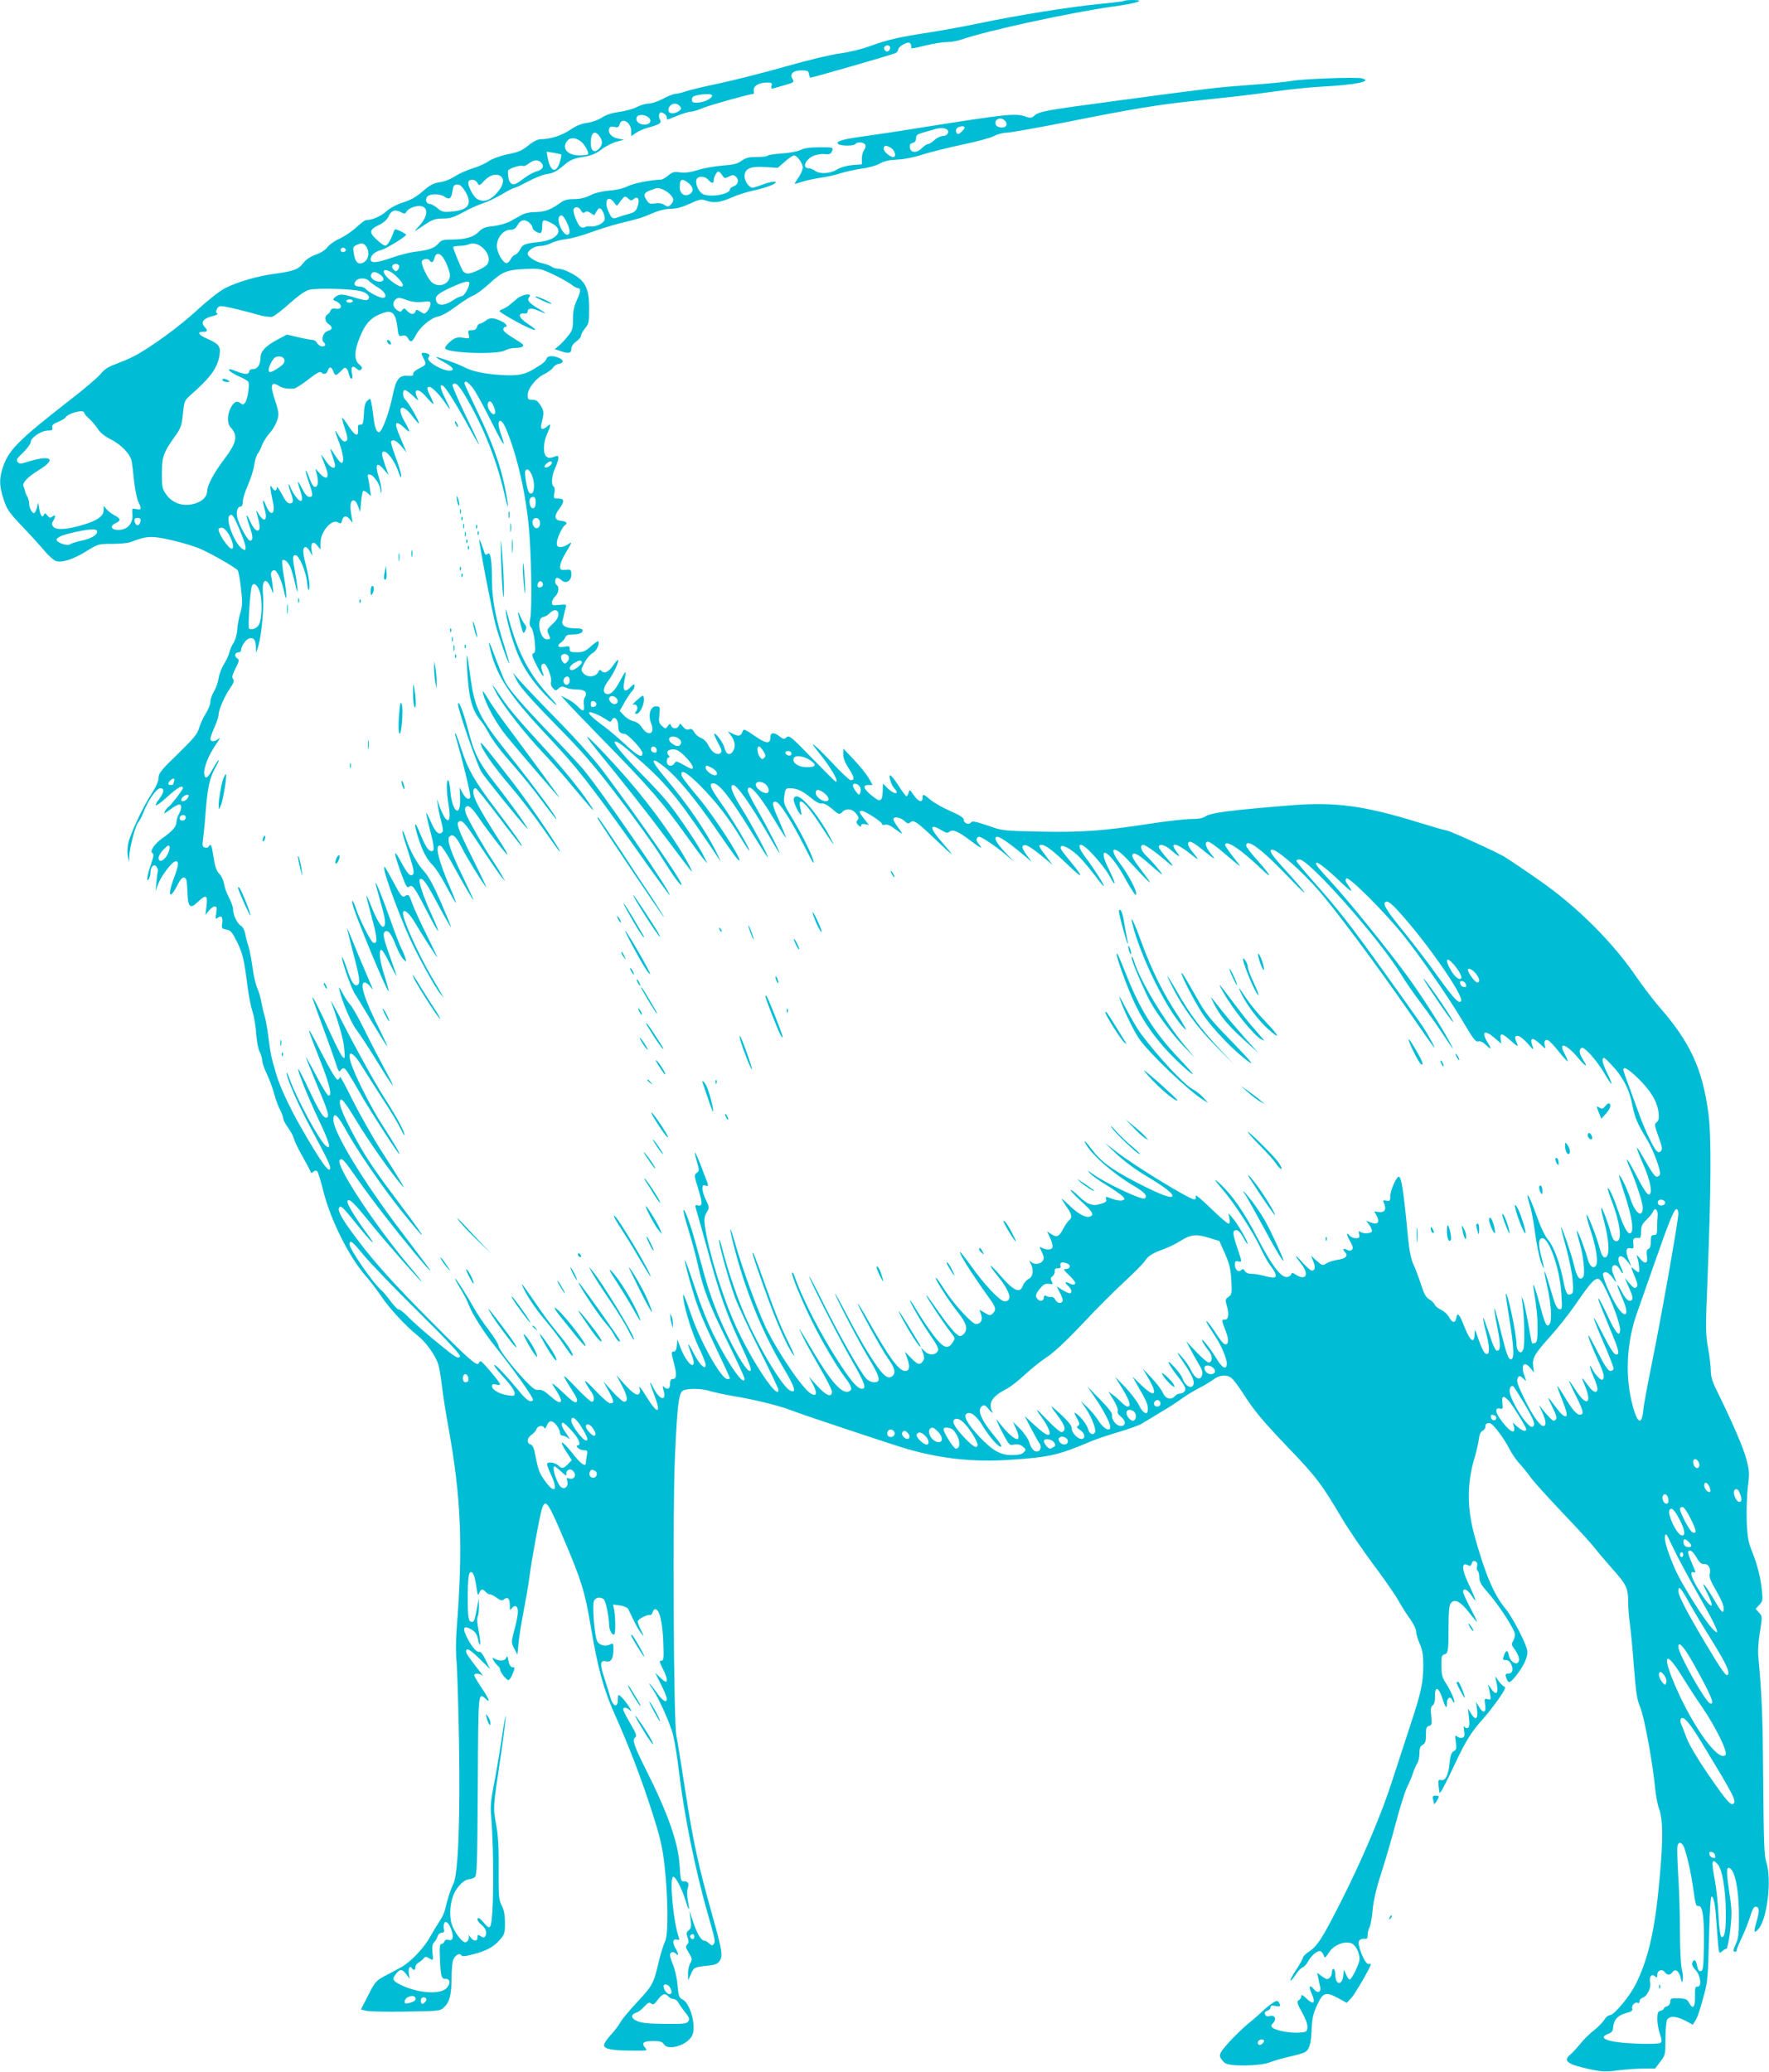 <?xml version="1.0" standalone="no"?>
<!DOCTYPE svg PUBLIC "-//W3C//DTD SVG 20010904//EN"
 "http://www.w3.org/TR/2001/REC-SVG-20010904/DTD/svg10.dtd">
<svg version="1.0" xmlns="http://www.w3.org/2000/svg"
 width="1093pt" height="1280pt" viewBox="0 0 1093 1280"
 preserveAspectRatio="xMidYMid meet">
<g transform="translate(0,1280) scale(0.1,-0.1)"
fill="#00bcd4" stroke="none">
<path d="M6948 12795 c-2 -3 -74 -12 -159 -20 -181 -18 -507 -70 -739 -119
-91 -19 -228 -44 -305 -56 -184 -28 -261 -45 -370 -85 -52 -19 -130 -38 -185
-45 -54 -7 -201 -42 -340 -82 -135 -38 -319 -85 -410 -104 -91 -19 -183 -41
-205 -49 -22 -8 -49 -14 -61 -15 -12 0 -46 -13 -77 -30 -31 -16 -71 -30 -89
-30 -19 0 -51 -10 -73 -21 -22 -12 -70 -25 -107 -30 -45 -6 -80 -17 -107 -34
-22 -15 -62 -30 -93 -34 -36 -5 -69 -18 -105 -43 -51 -35 -123 -58 -182 -58
-17 0 -44 -13 -67 -31 -54 -43 -63 -47 -146 -64 -40 -9 -89 -27 -109 -41 -20
-14 -64 -34 -98 -44 -34 -10 -83 -32 -110 -49 -27 -18 -68 -34 -95 -37 -38 -6
-60 -17 -104 -56 -40 -34 -74 -54 -120 -68 -40 -13 -79 -33 -103 -54 -33 -31
-90 -56 -127 -56 -7 0 -34 -20 -61 -45 -26 -24 -72 -55 -102 -69 -30 -13 -64
-37 -75 -52 -13 -18 -41 -36 -72 -47 -34 -12 -60 -29 -78 -52 -30 -39 -57 -50
-174 -66 -113 -15 -241 -53 -314 -92 -33 -18 -108 -77 -170 -135 -108 -100
-295 -236 -393 -285 -26 -14 -76 -34 -110 -47 -44 -16 -70 -33 -92 -61 -17
-21 -99 -91 -182 -155 -336 -262 -389 -316 -425 -433 -19 -64 -18 -103 8 -185
21 -64 32 -80 118 -171 53 -55 115 -124 139 -153 24 -28 55 -55 69 -59 40 -10
110 14 188 63 70 43 73 44 157 44 47 0 98 5 114 11 102 39 129 40 252 12 64
-14 145 -39 181 -55 74 -33 213 -113 228 -131 6 -7 15 -57 21 -112 10 -85 9
-108 -5 -155 -9 -30 -17 -75 -18 -100 -1 -26 -11 -61 -22 -80 -12 -19 -25 -48
-28 -65 -4 -16 -19 -47 -32 -68 -14 -22 -29 -60 -33 -86 -4 -27 -17 -64 -29
-83 -12 -20 -22 -48 -22 -63 0 -16 -13 -49 -29 -74 -16 -25 -34 -65 -41 -89
-9 -35 -32 -63 -130 -159 -104 -100 -120 -120 -120 -148 0 -20 -15 -55 -42
-96 -56 -86 -134 -253 -146 -311 -5 -26 -6 -62 -2 -80 l8 -33 1 36 c1 50 38
189 55 208 8 9 22 36 32 61 29 75 81 150 104 150 28 0 25 -24 -6 -66 -44 -57
-19 -50 52 15 62 56 94 74 94 52 0 -11 -74 -106 -89 -116 -6 -3 -16 -16 -22
-27 -10 -18 -4 -16 32 10 23 18 49 32 56 32 17 0 16 -28 -2 -60 -8 -14 -14
-37 -15 -51 0 -26 -28 -57 -87 -98 -46 -32 -80 -81 -62 -91 11 -7 9 -20 -9
-72 -23 -67 -30 -116 -12 -88 5 8 10 27 10 41 0 37 25 57 39 31 6 -11 9 -21 7
-23 -2 -2 -6 -31 -9 -64 l-6 -60 15 40 c18 50 84 139 107 143 24 5 22 -23 -8
-102 -42 -111 -28 -141 21 -45 17 35 30 49 42 47 14 -3 17 -17 20 -86 3 -99
16 -111 66 -63 49 47 60 42 52 -26 l-7 -56 21 26 c12 15 28 27 37 27 13 0 14
-8 9 -42 -6 -36 -5 -39 8 -29 23 19 35 5 29 -33 -5 -31 -3 -34 26 -39 26 -5
36 -17 65 -75 35 -70 46 -116 66 -282 7 -52 20 -120 30 -150 10 -30 20 -91 23
-136 3 -46 12 -95 21 -112 9 -17 16 -41 16 -54 0 -13 13 -51 30 -86 16 -35 37
-91 45 -124 9 -33 25 -76 36 -96 10 -20 19 -44 19 -52 0 -9 13 -34 29 -56 16
-22 33 -53 37 -69 4 -17 29 -68 56 -115 26 -46 48 -88 48 -93 0 -5 7 -4 15 3
10 8 19 10 25 4 5 -5 23 -63 39 -128 46 -179 160 -406 263 -522 24 -27 65 -81
91 -119 50 -76 154 -188 228 -247 51 -40 110 -123 127 -178 6 -19 16 -78 22
-130 6 -52 24 -167 40 -255 79 -437 92 -734 51 -1256 -5 -64 -5 -152 0 -195 4
-44 11 -268 15 -499 8 -481 -5 -813 -35 -875 -18 -35 -32 -80 -51 -156 -5 -23
-21 -56 -35 -75 -13 -19 -37 -59 -54 -89 -39 -73 -124 -163 -186 -196 -27 -15
-74 -40 -103 -55 -48 -26 -56 -35 -97 -116 l-45 -88 33 -8 c17 -5 127 -7 244
-5 208 3 212 3 237 27 34 32 46 78 46 183 0 48 5 98 11 112 13 28 39 42 49 26
5 -8 25 -7 70 5 85 22 130 46 168 90 29 33 32 41 32 105 0 50 -6 80 -20 107
-18 35 -20 57 -19 223 1 135 -3 210 -16 280 -19 105 -18 108 25 395 16 105 31
222 34 260 3 39 -8 -16 -23 -120 -16 -105 -39 -239 -51 -299 -16 -82 -21 -128
-16 -180 20 -236 17 -653 -5 -687 -7 -11 -15 -7 -37 19 -15 18 -30 32 -34 32
-16 0 -7 -23 16 -41 27 -21 37 -51 25 -70 -7 -11 -12 -12 -29 -1 -18 11 -20
10 -20 -8 0 -27 -24 -25 -44 2 -9 13 -14 18 -11 11 7 -16 -5 -43 -20 -43 -22
0 -72 69 -85 116 -16 57 -8 140 19 192 22 44 64 82 90 82 10 0 25 6 34 12 14
12 16 68 19 566 3 591 2 579 50 535 31 -28 20 0 -27 70 -25 37 -45 72 -45 77
0 14 33 12 50 -2 8 -7 2 3 -13 22 -71 91 -87 114 -87 127 0 26 25 12 86 -48
l62 -61 -27 55 c-15 33 -31 54 -38 52 -18 -6 -48 30 -78 89 -30 60 -21 77 27
49 25 -15 35 -29 42 -63 5 -25 11 -38 13 -29 2 9 -3 47 -10 85 -9 43 -11 75
-6 86 5 9 8 38 8 65 l-1 48 -9 -50 c-16 -85 -19 -95 -33 -95 -22 0 -26 24 -26
148 0 125 6 165 23 159 13 -4 23 -36 32 -102 6 -42 9 -46 16 -27 10 26 22 28
39 7 7 -8 19 -15 27 -15 7 0 27 -10 43 -22 24 -17 32 -19 44 -9 22 19 36 5 36
-37 0 -32 1 -34 13 -17 8 10 19 15 25 11 18 -11 15 -51 -9 -142 -21 -81 -21
-81 -2 -119 l20 -38 7 74 c4 41 18 128 31 194 13 66 29 158 35 205 15 119 68
402 80 434 22 58 38 34 140 -208 102 -240 124 -311 160 -524 43 -258 79 -389
148 -543 90 -202 163 -393 231 -604 51 -160 63 -212 77 -330 22 -200 24 -431
3 -470 -9 -16 -26 -73 -39 -125 -31 -134 -38 -148 -135 -251 -47 -51 -93 -106
-102 -123 -9 -17 -36 -53 -60 -79 -25 -27 -43 -55 -41 -65 4 -22 55 -31 177
-31 92 -1 94 -1 77 18 -26 29 -11 41 50 41 43 0 56 -4 66 -20 26 -42 144 -6
174 53 29 54 -11 202 -60 225 -20 9 -24 20 -30 89 -4 43 -16 98 -27 122 -10
24 -19 52 -19 62 0 21 20 25 38 7 16 -16 15 1 -3 32 -22 38 -19 63 6 57 16 -4
19 -2 14 11 -33 86 -60 361 -37 376 13 8 52 -64 78 -146 21 -70 28 -70 14 0
-6 31 -6 61 -1 75 11 29 2 46 -24 44 -18 -2 -20 6 -26 98 -8 140 -72 322 -212
600 -70 140 -82 177 -63 190 12 9 8 23 -29 86 -24 41 -44 80 -45 87 0 17 20
15 43 -5 13 -12 9 -1 -10 28 -33 48 -62 77 -64 63 -1 -5 -2 -20 -2 -34 -3 -42
-31 -30 -45 20 -7 25 -24 80 -38 123 -29 89 -26 112 11 103 30 -8 45 16 45 74
0 38 -1 40 -21 30 -27 -15 -66 -5 -79 20 -17 31 -32 227 -20 250 11 21 36 26
59 11 13 -9 33 -102 35 -166 1 -29 22 -63 32 -52 8 8 7 106 -1 148 l-7 36 43
-6 c23 -3 45 -13 50 -21 4 -8 19 -40 34 -70 14 -30 35 -66 46 -80 20 -25 20
-24 0 17 -12 23 -21 48 -21 55 0 14 57 44 76 40 7 -1 14 7 17 19 3 12 12 19
19 17 24 -8 41 -82 46 -200 4 -105 3 -118 -12 -118 -14 0 -13 -7 9 -50 25 -49
32 -80 18 -80 -4 0 -20 12 -36 28 l-29 27 36 -72 c20 -40 36 -79 36 -88 0 -30
-26 -14 -64 40 -43 59 -62 76 -26 23 44 -66 110 -215 129 -288 10 -42 26 -139
35 -217 31 -266 98 -599 175 -873 51 -179 52 -183 41 -200 -8 -12 -11 -12 -28
3 -10 9 -23 17 -29 17 -20 0 -45 40 -69 112 l-24 73 7 -54 c5 -45 3 -56 -12
-67 -14 -11 -16 -18 -7 -43 8 -24 8 -34 -2 -44 -12 -11 -10 -20 10 -52 21 -35
22 -41 8 -66 -8 -15 -14 -45 -13 -66 l1 -38 15 35 c19 45 23 47 100 55 52 5
66 11 80 31 20 32 15 63 -47 285 -85 301 -118 454 -165 760 -25 162 -50 318
-56 345 -17 71 -24 1384 -9 1719 13 303 23 395 47 412 22 17 121 16 169 -1 22
-7 86 -21 144 -31 129 -21 283 -59 353 -86 64 -26 651 -221 729 -243 210 -59
407 -80 627 -65 245 16 301 29 501 114 30 13 108 39 172 58 65 19 131 43 147
54 16 10 64 39 107 65 44 25 104 64 134 86 30 22 80 52 110 67 30 15 69 39 87
52 39 30 86 33 114 7 12 -10 42 -50 67 -89 73 -114 123 -173 291 -349 165
-172 197 -215 322 -426 41 -69 128 -197 194 -285 66 -88 136 -189 155 -223 19
-35 52 -87 73 -115 20 -29 37 -63 37 -78 0 -15 10 -48 22 -75 17 -38 22 -68
22 -134 -1 -109 -14 -169 -79 -365 -29 -88 -79 -241 -111 -340 -67 -211 -188
-495 -320 -756 -113 -223 -145 -273 -196 -306 -21 -14 -38 -31 -38 -38 0 -7
-19 -40 -41 -74 -23 -34 -39 -64 -36 -67 3 -3 17 12 31 34 14 22 33 43 43 46
10 3 27 22 37 41 21 38 61 69 77 59 6 -3 14 -15 18 -26 6 -17 10 -15 32 19 28
44 88 70 133 59 29 -7 56 -55 56 -100 0 -27 -48 -126 -61 -126 -5 0 -15 15
-23 33 -14 32 -14 32 -15 5 -3 -77 -51 -80 -51 -3 0 13 -4 27 -10 30 -6 3 -10
-4 -10 -18 0 -14 -7 -30 -15 -37 -13 -11 -21 -9 -46 9 l-31 23 7 -33 c4 -19 9
-44 12 -55 7 -33 -17 -41 -39 -14 -27 33 -34 17 -13 -29 25 -56 11 -70 -31
-30 -25 24 -34 29 -34 16 0 -9 -7 -20 -16 -25 -13 -7 -11 -18 21 -75 23 -42
35 -76 33 -94 -3 -26 -7 -28 -52 -31 -54 -4 -142 13 -163 30 -11 9 -11 14 3
29 23 25 11 51 -19 44 -17 -5 -26 -2 -31 10 -4 12 0 18 14 22 11 3 20 12 20
20 0 12 7 14 30 10 31 -7 36 -2 21 22 -8 12 -14 12 -38 -4 -15 -10 -40 -29
-55 -44 -15 -14 -56 -51 -93 -81 -36 -30 -93 -85 -126 -122 -63 -71 -65 -80
-23 -122 24 -24 217 -22 281 3 26 10 81 26 122 35 41 9 83 21 93 27 28 15 39
54 42 144 3 65 9 93 34 148 37 79 53 84 134 40 l49 -27 28 30 c22 22 121 194
121 209 0 2 -7 2 -15 1 -22 -2 -72 121 -58 143 6 9 20 15 32 13 17 -3 21 2 21
23 0 14 5 36 12 48 6 12 15 60 19 108 5 56 23 134 53 226 25 77 66 218 91 313
25 95 56 193 69 219 13 25 29 64 36 86 7 22 19 49 26 60 8 11 14 39 14 62 0
32 5 45 20 53 16 9 20 21 20 61 0 42 3 52 19 56 17 4 19 11 14 60 -5 43 -3 59
9 67 10 7 15 27 14 56 -1 64 22 59 44 -8 21 -65 30 -75 30 -34 0 35 23 45 34
16 4 -9 9 -15 11 -12 7 7 -22 74 -52 120 -22 32 -27 52 -27 106 -1 58 1 66 19
71 23 7 25 21 25 186 0 78 4 116 13 129 23 31 60 13 112 -54 25 -33 48 -60 51
-60 2 0 -16 38 -41 85 -25 47 -45 92 -45 100 0 29 29 14 55 -27 34 -55 23 -17
-21 76 -44 91 -45 138 -4 116 14 -7 19 -5 23 10 4 14 10 18 22 14 11 -5 15
-14 11 -30 -3 -12 -2 -26 4 -29 5 -3 10 -21 10 -40 0 -27 11 -46 51 -92 69
-77 169 -232 169 -260 0 -13 -5 -32 -12 -43 -10 -16 -9 -24 8 -47 27 -37 36
-65 25 -82 -13 -21 -51 5 -58 40 -7 37 -18 37 -31 1 -9 -25 -7 -28 11 -28 14
1 26 -9 34 -26 16 -32 8 -58 -19 -58 -15 0 -18 -5 -13 -22 13 -41 22 -40 58 4
53 66 80 125 73 162 -10 50 -92 207 -137 261 -69 83 -124 213 -188 445 -48
173 -48 328 1 488 11 37 22 86 25 110 3 28 11 46 24 53 11 5 18 18 17 27 -3
17 20 27 37 14 24 -16 84 -100 109 -150 15 -30 44 -73 65 -95 21 -23 52 -62
70 -87 18 -25 105 -121 194 -215 89 -93 178 -190 197 -215 19 -25 71 -86 116
-137 86 -97 94 -115 94 -212 0 -31 5 -85 10 -121 5 -36 17 -154 25 -263 13
-167 19 -208 40 -257 25 -61 77 -344 91 -496 4 -43 15 -103 26 -133 23 -68 24
-182 3 -416 -28 -320 -68 -499 -146 -659 -37 -77 -136 -196 -162 -196 -10 0
-25 -12 -34 -27 -9 -16 -37 -45 -64 -66 -27 -21 -66 -59 -86 -85 -21 -26 -48
-55 -60 -65 -49 -40 -20 -61 124 -92 71 -15 95 -16 171 -6 48 6 120 11 158 11
l70 0 32 42 c31 40 32 45 32 140 0 55 5 108 10 119 15 26 57 24 113 -5 l46
-25 14 22 c16 25 28 61 58 172 19 68 23 118 28 340 4 165 10 259 16 258 14 -3
23 -52 30 -158 3 -49 8 -114 11 -143 5 -50 7 -53 23 -38 10 9 22 16 28 16 5 0
16 51 23 114 11 100 11 127 -4 223 -18 124 -20 163 -6 163 36 0 64 -125 64
-295 1 -102 -3 -138 -16 -168 -21 -47 -22 -51 -9 -55 6 -2 11 2 11 9 0 7 16
45 35 85 19 40 41 98 50 128 10 35 22 56 31 56 24 0 26 -24 10 -81 -23 -76
-20 -90 9 -56 54 61 83 307 48 412 -13 43 -16 118 -19 510 -3 401 -8 519 -31
770 -2 28 2 93 11 145 15 93 15 95 -6 117 l-21 23 23 25 c21 22 22 30 16 88
-8 81 -29 164 -63 247 -21 53 -27 86 -31 183 -2 64 1 159 7 210 11 83 10 100
-9 171 -18 70 -82 220 -186 431 -25 51 -34 83 -34 119 0 26 -8 89 -17 140 -15
83 -16 119 -3 426 22 551 24 878 6 1017 -37 280 -112 444 -310 669 -37 44 -95
120 -129 169 -147 219 -375 447 -612 610 -87 61 -178 122 -202 137 -46 30
-350 168 -368 168 -7 0 -83 22 -171 49 -337 104 -513 127 -784 106 -390 -32
-498 -46 -532 -69 -15 -11 -45 -16 -88 -16 -36 0 -150 -13 -255 -29 -287 -44
-413 -54 -675 -49 -235 5 -235 5 -329 38 -70 24 -95 29 -101 20 -11 -18 -45
-8 -45 14 0 14 -22 28 -83 55 -46 20 -101 51 -122 69 -45 38 -50 39 -50 12 0
-32 -27 -23 -55 18 -24 35 -26 36 -31 15 -4 -13 -9 -23 -13 -23 -4 0 -26 29
-49 65 -23 36 -46 65 -51 65 -13 0 4 -58 24 -80 36 -40 2 -41 -40 -1 l-30 30
-1 -45 c-2 -68 -15 -73 -68 -29 -52 42 -59 65 -20 65 l25 0 -23 42 c-13 22
-53 73 -90 112 l-67 71 -1 -35 c0 -24 11 -53 35 -89 34 -54 37 -71 10 -71 -7
0 -60 50 -116 110 -102 108 -152 149 -87 69 79 -97 134 -189 112 -189 -3 0
-68 65 -146 145 -130 134 -142 144 -158 130 -15 -14 -19 -13 -43 5 -35 28 -57
26 -57 -5 0 -43 -27 -41 -98 9 -61 42 -67 44 -74 27 -10 -29 -25 -33 -59 -15
l-32 16 22 -30 c24 -34 27 -70 7 -97 -18 -25 -42 -14 -49 23 -6 29 -55 97 -64
88 -3 -2 8 -27 23 -55 21 -37 26 -53 17 -62 -19 -19 -52 0 -74 42 -12 25 -31
44 -48 50 -16 6 -34 21 -41 35 -10 18 -19 23 -33 18 -14 -4 -25 1 -38 17 -16
21 -18 22 -24 6 -9 -22 -41 -22 -49 0 -6 14 -8 14 -20 -3 -14 -18 -15 -18 -36
1 -19 17 -21 27 -16 70 5 48 4 50 -19 51 -36 3 -53 -52 -32 -105 27 -66 -19
-85 -58 -24 -13 20 -31 33 -51 37 -17 4 -43 19 -58 35 l-27 29 31 55 c17 30
38 61 45 67 8 7 15 21 15 31 0 16 -3 15 -26 -8 -36 -36 -49 -20 -36 43 6 27 9
50 7 52 -2 2 -18 -24 -36 -58 -33 -62 -59 -86 -85 -76 -21 8 -17 38 12 77 30
39 63 107 64 129 0 8 -11 -2 -25 -22 -32 -48 -59 -63 -77 -45 -11 12 -14 11
-23 -7 -15 -29 -65 -33 -89 -7 -18 20 -18 22 5 67 13 25 36 52 50 59 25 13 47
60 35 73 -3 2 -24 -12 -46 -32 -34 -30 -47 -36 -85 -36 -39 0 -45 3 -45 20 0
18 -4 20 -35 14 -39 -7 -47 6 -17 28 10 7 21 21 25 31 4 12 17 17 41 17 44 0
66 9 66 25 0 9 -14 13 -43 13 -58 -1 -91 17 -82 45 3 12 8 31 10 42 2 11 7 30
10 41 6 20 4 21 -39 17 -41 -5 -46 -3 -46 14 0 11 9 28 20 38 21 19 27 60 10
70 -14 9 -13 45 2 45 6 0 19 -7 29 -16 26 -23 59 -3 59 37 0 25 -4 30 -22 29
-13 -1 -29 -2 -35 -1 -23 2 -14 46 22 105 41 69 42 72 13 52 -12 -9 -33 -16
-45 -16 -18 0 -23 6 -23 25 0 27 33 99 50 110 19 12 10 24 -22 27 -43 4 -47
29 -14 73 35 46 34 65 -4 65 -30 0 -31 1 -25 34 4 20 2 36 -4 40 -17 11 -13
67 9 115 11 24 20 51 20 61 0 16 -4 17 -29 7 -23 -8 -33 -8 -45 2 -22 19 -20
86 4 140 25 54 25 69 2 48 -29 -26 -45 -22 -38 11 18 72 18 82 -4 117 -17 27
-28 35 -51 35 -25 0 -29 4 -29 28 0 41 51 106 102 130 23 12 48 30 55 41 7 11
22 21 34 23 32 4 34 23 4 36 -38 17 -73 15 -79 -5 -3 -10 -18 -26 -33 -35 -16
-10 -35 -22 -43 -27 -59 -36 -101 -44 -202 -38 -109 7 -181 22 -237 52 -41 21
-178 68 -167 58 4 -4 28 -19 53 -33 55 -30 66 -50 28 -50 -29 0 -94 30 -119
56 -12 12 -14 20 -6 29 11 13 -6 25 -36 25 -12 0 -12 -4 1 -30 21 -41 20 -44
-25 -66 -23 -11 -39 -25 -37 -34 1 -11 -7 -14 -34 -12 -53 5 -73 -22 -93 -121
-20 -101 -66 -227 -84 -227 -17 0 -28 32 -36 105 -4 33 -10 70 -13 83 -5 22
-6 22 -24 6 -13 -12 -19 -34 -21 -83 -3 -56 -6 -66 -21 -65 -14 2 -17 -4 -15
-29 5 -49 -18 -42 -57 18 -20 32 -38 55 -41 53 -2 -3 6 -33 17 -67 15 -43 18
-66 11 -73 -14 -14 -29 -3 -53 36 -25 41 -24 32 6 -48 26 -69 33 -126 15 -126
-6 0 -24 21 -40 47 -34 53 -36 53 -15 -7 8 -23 15 -49 15 -56 0 -29 -32 -12
-61 34 -18 26 -28 38 -24 27 4 -11 16 -42 26 -68 28 -70 9 -90 -37 -40 l-26
28 8 -30 c13 -49 10 -79 -7 -83 -11 -2 -21 12 -34 45 -29 79 -37 73 -10 -7 30
-88 31 -100 6 -100 -13 0 -27 17 -45 52 -30 59 -33 53 -10 -16 22 -63 6 -81
-29 -34 -13 18 -28 43 -32 56 -4 13 -9 22 -11 19 -2 -2 3 -23 11 -47 20 -56
19 -70 -5 -70 -14 0 -28 17 -49 58 -17 31 -30 49 -31 40 0 -10 -4 -18 -10 -18
-5 0 -14 8 -19 18 -10 16 -10 15 -10 -3 0 -11 6 -45 13 -76 21 -86 -9 -108
-41 -32 -19 48 -25 37 -9 -17 21 -73 1 -95 -35 -37 -17 27 -19 28 -13 7 18
-61 22 -96 14 -104 -13 -13 -34 7 -55 54 -26 58 -29 42 -5 -26 24 -69 25 -94
5 -94 -15 0 -67 94 -79 143 -8 36 1 67 20 67 9 0 14 11 14 31 0 17 14 63 32
102 17 40 35 96 39 125 4 30 14 61 22 70 8 10 19 32 25 50 7 19 26 50 43 70
36 40 59 90 59 125 0 13 -9 50 -20 82 -33 95 -26 122 23 91 21 -14 51 -19 92
-17 11 1 51 26 89 56 48 38 73 52 80 45 16 -16 34 -12 41 10 9 28 24 25 35 -6
9 -23 13 -25 28 -13 9 7 22 19 29 27 16 19 30 8 38 -28 4 -17 11 -30 17 -30 5
0 7 12 3 30 -9 41 2 56 26 34 15 -13 22 -15 31 -6 8 8 5 16 -13 31 -32 26 -31
85 5 170 37 91 76 128 158 152 43 12 64 -15 73 -90 7 -57 8 -61 30 -55 17 4
26 0 35 -15 16 -30 27 -26 49 18 27 52 93 107 139 116 22 4 66 29 107 60 39
29 86 60 107 68 20 8 63 40 96 70 85 79 111 89 222 95 94 4 98 4 175 -32 43
-20 93 -48 111 -61 18 -14 37 -25 43 -25 21 0 20 -20 -4 -72 -18 -39 -25 -70
-25 -119 0 -59 -3 -71 -31 -105 -17 -22 -42 -48 -56 -60 l-26 -21 33 -11 c52
-19 70 -15 70 12 0 16 11 32 30 46 17 12 30 28 30 37 0 8 11 28 25 45 23 27
25 38 25 122 0 136 -26 179 -137 231 -18 8 -43 15 -55 15 -13 0 -32 6 -43 14
-11 7 -36 16 -56 20 -37 7 -89 40 -89 57 0 22 42 49 75 49 20 0 52 8 73 19 20
10 62 21 93 24 31 4 97 22 148 41 51 19 132 44 179 56 124 30 140 35 207 64
37 16 79 26 109 26 34 0 71 10 117 31 60 28 72 30 100 20 50 -17 85 -13 158
18 37 17 98 36 137 44 84 18 158 48 132 54 -10 3 -43 -5 -73 -16 -31 -12 -60
-21 -65 -21 -21 0 -50 41 -50 70 0 48 35 64 128 58 l77 -5 44 38 c24 22 50 39
57 39 18 0 54 -49 54 -75 0 -12 -11 -39 -25 -59 -14 -20 -25 -39 -25 -41 0 -2
19 3 42 11 24 8 74 19 113 25 38 5 97 18 130 29 33 10 93 23 133 29 41 5 89
19 109 31 26 15 57 22 107 24 43 2 104 14 155 31 47 15 157 42 244 61 88 18
177 42 199 54 21 11 55 20 76 20 21 0 184 29 362 64 425 85 584 111 820 135
107 12 220 23 250 27 30 3 132 16 225 29 94 13 226 27 295 30 207 11 315 33
245 51 -38 9 -365 -3 -435 -16 -30 -6 -147 -17 -260 -25 -221 -17 -221 -17
-840 -100 -425 -57 -461 -63 -491 -91 -15 -13 -24 -14 -50 -5 -66 23 -110 18
-659 -69 -140 -23 -304 -47 -363 -55 -117 -16 -160 -31 -136 -46 19 -12 96
-11 104 1 10 16 55 12 61 -5 4 -8 0 -23 -7 -32 -8 -9 -14 -32 -14 -52 l0 -36
-60 -5 c-37 -4 -73 -14 -95 -28 -41 -25 -105 -29 -134 -7 -11 8 -28 15 -37 15
-43 0 -28 49 22 75 17 9 48 15 71 13 34 -3 42 0 49 20 8 22 7 22 -77 22 -59 0
-95 -5 -116 -16 -18 -9 -68 -19 -115 -22 -46 -3 -86 -9 -89 -13 -3 -5 -33 -9
-68 -9 -50 0 -69 -5 -94 -23 -25 -19 -50 -25 -119 -30 -49 -4 -117 -16 -153
-28 -46 -14 -78 -18 -108 -14 -36 5 -47 3 -73 -19 -17 -14 -38 -26 -47 -26
-61 -1 -168 -23 -203 -40 -24 -13 -70 -24 -112 -27 -46 -4 -89 -14 -119 -29
-32 -16 -65 -24 -101 -24 -42 0 -62 -6 -88 -25 -55 -40 -95 -55 -151 -55 -32
0 -66 -7 -85 -18 -17 -9 -50 -27 -72 -40 -23 -12 -68 -25 -103 -29 -51 -5 -68
-12 -89 -34 -31 -33 -84 -49 -167 -49 -54 0 -65 -3 -84 -25 -25 -28 -59 -41
-142 -50 -33 -4 -97 -20 -142 -36 -97 -34 -134 -37 -134 -11 0 25 28 49 65 57
28 7 155 84 154 95 0 3 -16 12 -35 22 -35 16 -35 16 -44 -10 -15 -43 -34 -75
-47 -79 -7 -3 -31 13 -54 35 -51 47 -48 63 14 93 29 14 49 33 58 53 16 36 41
44 76 25 21 -11 26 -11 34 3 12 22 64 41 93 34 45 -11 38 -66 -17 -125 -36
-38 -33 -37 42 14 45 29 62 35 107 35 45 0 68 7 128 40 40 22 94 46 120 54 26
8 78 33 116 55 38 23 74 41 80 41 6 0 43 18 83 39 40 22 93 43 119 46 35 5 59
18 97 50 43 37 61 45 121 55 55 9 82 20 118 48 25 19 67 40 92 47 l45 12 -37
7 c-40 7 -64 36 -54 63 4 11 14 13 32 9 20 -5 27 -3 31 13 13 50 73 17 73 -40
l0 -30 28 19 c15 11 47 25 71 32 75 20 91 30 79 50 -6 10 -8 25 -5 34 5 14 11
15 27 6 11 -6 20 -17 20 -25 0 -18 -6 -19 65 10 33 13 70 25 83 25 12 0 49 11
81 25 45 18 285 85 307 85 2 0 3 10 1 22 -3 27 33 48 82 48 29 0 33 -3 28 -20
-4 -16 -1 -20 11 -16 9 3 43 12 74 21 53 15 56 18 45 36 -20 32 2 54 54 54 38
0 44 -3 47 -22 2 -13 6 -23 9 -23 13 0 509 143 526 152 9 5 17 15 17 23 0 17
56 49 70 40 6 -3 10 -13 10 -21 0 -17 -7 -18 92 6 46 11 103 20 128 20 25 0
64 7 88 15 157 55 681 169 942 205 146 20 205 40 119 40 -25 0 -48 -2 -51 -5z
m-1448 -289 c0 -8 -5 -18 -11 -22 -14 -8 -33 11 -25 25 10 16 36 13 36 -3z
m-1100 -296 c0 -18 -50 -43 -88 -44 -31 -1 -37 2 -37 19 0 14 9 22 30 26 48
10 95 10 95 -1z m-199 -66 c11 -14 10 -18 -6 -30 -28 -20 -65 -18 -65 4 0 39
46 56 71 26z m-196 -68 c26 -19 13 -46 -23 -46 -33 0 -57 22 -48 45 7 19 46
20 71 1z m2209 -28 c15 -24 -5 -42 -38 -34 -17 4 -26 13 -26 25 0 33 45 39 64
9z m-254 -36 c0 -5 -9 -17 -21 -28 -17 -15 -22 -16 -29 -4 -5 9 -5 19 2 27 12
14 48 18 48 5z m-111 -11 c21 -13 5 -41 -23 -41 -14 0 -37 -11 -52 -25 -15
-14 -33 -25 -40 -25 -7 0 -25 -12 -39 -26 -31 -31 -69 -29 -73 4 -3 17 2 25
17 29 14 3 21 13 21 29 0 19 8 25 43 35 23 6 53 15 67 19 34 11 62 11 79 1z
m-2145 -43 c22 -30 20 -54 -5 -79 -27 -27 -49 -10 -49 36 0 66 25 85 54 43z
m-110 -36 c23 -22 47 -68 39 -76 -4 -3 -28 -6 -55 -6 -74 0 -111 48 -71 92 19
22 56 17 87 -10z m1914 -38 c22 -15 31 -54 12 -54 -22 0 -60 33 -60 51 0 23
18 24 48 3z m-2040 -39 c2 -2 -2 -23 -9 -47 -23 -72 -58 -60 -75 26 l-7 39 44
-7 c24 -4 45 -9 47 -11z m-124 -50 c21 -22 10 -43 -29 -54 -19 -5 -55 -25 -81
-45 -50 -39 -66 -43 -82 -23 -9 11 -16 47 -13 72 1 13 79 38 92 30 5 -4 21 3
35 14 32 25 57 27 78 6z m1118 -77 c14 -21 17 -22 41 -9 21 11 29 12 42 1 23
-19 18 -49 -10 -60 -14 -5 -25 -14 -25 -20 0 -29 -112 -50 -163 -31 -26 10
-51 58 -45 88 5 26 50 29 73 3 22 -24 35 -26 35 -4 0 20 18 54 29 54 5 0 15
-10 23 -22z m-1362 -13 c19 -23 3 -64 -39 -107 -40 -39 -74 -48 -112 -28 -24
13 -62 87 -55 106 8 21 44 17 56 -6 10 -20 12 -19 44 15 36 38 83 47 106 20z
m1154 -36 c31 -24 34 -54 6 -69 -32 -17 -60 4 -60 44 0 51 13 57 54 25z
m-1378 -54 c44 -76 18 -113 -85 -122 -50 -5 -60 -3 -88 21 -17 14 -38 26 -47
26 -22 0 -31 27 -16 45 16 20 80 19 108 -1 29 -20 41 -11 48 37 5 32 10 39 30
39 17 0 30 -12 50 -45z m1218 15 c31 -12 66 -45 66 -64 0 -8 -7 -22 -16 -31
-15 -14 -19 -14 -39 -1 -15 10 -35 13 -58 9 -30 -4 -38 -2 -52 21 -22 33 -17
46 25 61 46 17 45 16 74 5z m-179 -60 c26 22 39 -1 25 -44 -10 -30 -18 -37
-53 -47 -23 -6 -52 -15 -65 -20 -37 -14 -42 -11 -63 35 -29 66 -2 106 36 54
16 -23 16 -23 30 -3 33 46 36 47 56 29 15 -14 21 -15 34 -4z m-325 -71 c8 -15
15 -17 24 -10 9 7 19 6 35 -5 12 -9 23 -14 24 -13 17 32 24 42 32 42 16 0 37
-51 30 -72 -7 -22 -54 -44 -87 -40 -12 2 -29 0 -36 -5 -7 -4 -19 -3 -27 4 -19
16 -49 96 -40 109 10 18 33 13 45 -10z m-90 -69 c24 -47 26 -80 5 -80 -30 0
-69 92 -48 113 13 14 23 6 43 -33z m-228 -7 c10 -9 18 -22 18 -29 0 -14 30
-34 49 -34 6 0 11 18 11 40 0 46 6 48 60 20 79 -40 36 -103 -79 -115 -89 -10
-100 -14 -116 -44 -8 -16 -23 -32 -32 -35 -10 -3 -23 -16 -28 -28 -6 -13 -17
-23 -25 -23 -23 0 -60 64 -60 106 0 50 40 99 81 99 23 0 34 7 47 30 19 33 46
38 74 13z m-1004 -155 c17 -36 6 -77 -25 -91 -31 -14 -49 4 -57 58 -6 35 -4
41 16 51 34 17 51 12 66 -18z m725 -9 c31 -34 36 -79 10 -100 -25 -21 -90 -49
-112 -49 -10 0 -23 6 -29 13 -10 12 -62 138 -62 150 0 4 17 7 38 8 20 0 46 4
57 9 31 14 67 2 98 -31z m-858 2 c7 -12 -12 -24 -25 -16 -11 7 -4 25 10 25 5
0 11 -4 15 -9z m620 -83 c14 -29 25 -65 25 -79 0 -54 -69 -81 -112 -43 -27 24
-68 112 -61 130 6 16 39 19 48 4 11 -17 23 -11 29 15 11 44 44 32 71 -27z
m-290 -18 c4 -6 1 -18 -6 -26 -11 -13 -14 -13 -27 0 -8 8 -11 19 -8 25 9 14
33 14 41 1z m-14 -69 c40 -40 49 -61 26 -61 -16 0 -77 43 -94 67 -37 49 18 44
68 -6z m-103 13 c29 -20 28 -44 -1 -44 -33 0 -62 23 -54 44 8 20 26 20 55 0z
m-68 -40 c8 -8 33 -27 57 -41 43 -25 60 -63 28 -63 -21 0 -88 35 -104 54 -8 9
-26 16 -42 16 -30 0 -38 17 -17 38 17 17 63 15 78 -4z m620 -13 c0 -25 -32
-81 -47 -81 -9 0 -33 -11 -52 -24 -54 -36 -96 -38 -106 -5 -9 29 8 45 96 85
74 34 109 42 109 25z m-667 -51 c40 -12 57 -34 40 -51 -7 -7 -31 -3 -73 10
-35 12 -76 21 -90 21 -29 0 -64 -30 -44 -37 49 -16 55 -59 7 -50 -17 3 -26 -1
-31 -12 -3 -9 -11 -20 -19 -24 -20 -12 -16 -45 7 -59 27 -17 25 -35 -4 -42
-27 -7 -44 -52 -27 -69 17 -17 13 -27 -9 -27 -10 0 -24 9 -30 20 -6 11 -18 20
-28 20 -9 0 -49 7 -88 16 l-71 17 -62 -33 c-69 -37 -101 -71 -101 -106 0 -44
-18 -74 -45 -74 -16 0 -25 -6 -25 -15 0 -8 -9 -15 -20 -15 -11 0 -37 7 -57 15
-78 33 -57 0 23 -35 23 -10 45 -23 48 -29 10 -15 -4 -108 -19 -128 -11 -15
-15 -15 -29 -4 -22 18 -42 8 -61 -30 -21 -40 -22 -95 -2 -117 50 -55 41 -96
-42 -205 -61 -81 -101 -157 -101 -191 0 -32 -27 -61 -69 -75 -75 -25 -145 -3
-187 58 -21 31 -24 47 -24 124 0 101 10 132 76 224 42 58 46 70 54 145 8 79
10 84 46 116 128 112 170 171 181 253 7 49 -6 65 -74 95 -57 25 -69 44 -28 44
29 0 31 7 8 32 -24 27 -7 50 47 64 26 6 39 13 32 18 -9 5 -9 12 -1 28 8 16 18
19 42 15 42 -7 137 -30 213 -52 34 -10 73 -15 86 -12 13 4 61 40 106 81 51 46
96 78 120 85 46 13 273 7 325 -9z m288 -56 c29 -10 60 -13 92 -9 42 5 47 4 47
-14 0 -10 -8 -29 -18 -41 -18 -22 -20 -22 -44 -6 -23 15 -26 15 -31 1 -9 -21
-30 -19 -52 5 -16 17 -19 18 -29 5 -10 -14 -13 -14 -34 0 -24 18 -29 44 -10
63 16 16 27 15 79 -4z m-341 -4 c0 -5 -9 -10 -20 -10 -11 0 -20 5 -20 10 0 6
9 10 20 10 11 0 20 -4 20 -10z m-422 -365 c2 -15 -9 -29 -38 -48 -48 -31 -60
-33 -60 -12 0 22 27 72 42 78 26 11 53 2 56 -18z m1177 -192 c20 -32 70 -125
111 -208 69 -138 83 -152 47 -51 -15 45 -17 76 -3 76 17 0 38 -43 74 -150 49
-149 83 -311 102 -490 17 -165 23 -520 10 -583 -6 -28 -5 -42 7 -55 8 -9 17
-47 21 -85 5 -55 4 -68 -8 -73 -13 -5 -9 -18 20 -76 34 -68 55 -88 34 -34 -10
29 -6 46 11 46 16 0 51 -88 44 -111 -4 -13 0 -28 11 -40 16 -18 18 -18 36 -2
15 13 23 14 44 5 13 -7 45 -12 70 -12 48 0 66 -18 47 -49 -6 -9 -8 -31 -5 -49
5 -39 -6 -41 -39 -6 -13 14 -42 35 -64 46 l-40 20 35 -38 c19 -22 111 -118
205 -214 314 -321 385 -403 537 -615 47 -66 95 -131 107 -145 l22 -25 -22 45
c-29 61 -149 239 -217 325 -31 39 -99 113 -151 165 -120 121 -197 213 -182
218 15 5 50 -22 173 -132 156 -139 238 -244 476 -602 7 -10 1 5 -13 33 -67
140 -184 311 -326 479 -93 110 -94 138 -3 65 79 -63 191 -198 320 -386 115
-167 137 -196 142 -190 12 12 -152 265 -242 374 -94 113 -116 143 -116 158 0
31 37 8 119 -74 96 -97 175 -199 251 -325 28 -46 50 -78 50 -73 0 19 -106 196
-174 292 -68 96 -79 123 -48 123 35 0 105 -89 232 -295 50 -82 96 -154 102
-160 20 -19 -92 192 -157 296 -60 96 -80 149 -55 149 23 0 107 -118 220 -312
34 -60 64 -108 66 -108 6 0 -72 154 -137 268 -33 57 -59 110 -59 117 0 57 69
-18 164 -179 38 -64 71 -114 73 -113 1 2 -18 49 -43 106 -33 73 -43 106 -36
113 8 8 16 7 28 -3 28 -23 97 -136 158 -256 31 -62 58 -113 61 -113 16 0 -62
164 -136 285 -46 75 -49 84 -43 128 6 43 9 47 35 47 42 0 79 -17 130 -60 30
-25 53 -37 65 -34 12 3 34 -8 61 -30 47 -41 49 -41 69 -21 24 23 60 18 83 -11
17 -21 19 -30 9 -41 -9 -11 -8 -18 5 -31 13 -12 17 -13 17 -3 0 9 8 12 25 9
l24 -5 -29 37 c-34 43 -36 50 -15 50 20 0 125 -68 125 -81 0 -6 8 -8 19 -4 12
4 34 -6 66 -30 48 -37 49 -34 8 21 -13 17 -23 36 -23 42 0 20 42 13 67 -9 18
-18 25 -20 38 -9 20 17 40 3 160 -111 52 -50 95 -89 95 -86 0 3 -27 36 -60 74
-79 88 -79 120 -2 73 26 -16 37 -18 48 -9 21 17 53 4 132 -56 68 -51 80 -55
44 -13 -14 17 -9 38 9 38 15 0 109 -64 165 -112 l49 -42 -57 61 c-56 60 -72
93 -45 93 16 0 80 -44 157 -109 l55 -46 -33 44 c-21 29 -29 48 -22 55 14 14
46 -4 120 -65 l63 -52 -41 55 c-47 61 -49 68 -26 68 24 0 70 -35 168 -129 87
-83 94 -76 17 18 -63 76 -73 90 -66 101 10 16 75 -23 121 -72 23 -24 64 -74
93 -112 28 -38 51 -65 51 -59 0 12 -64 111 -113 176 -65 86 -40 107 34 30 56
-59 101 -117 123 -161 10 -19 20 -32 22 -29 3 3 -11 37 -30 76 -86 169 -9 139
89 -34 25 -46 53 -91 60 -101 13 -17 14 -17 15 -3 0 24 -54 125 -101 186 -74
99 -38 115 49 21 151 -163 171 -179 87 -68 -61 80 -70 99 -50 106 10 4 39 -14
83 -52 37 -33 76 -66 87 -74 24 -18 -51 74 -94 114 -32 31 -41 66 -17 66 14 0
81 -47 144 -102 49 -43 49 -34 -2 24 -25 29 -46 58 -46 65 0 24 40 13 79 -22
46 -41 61 -46 32 -9 -50 64 -4 59 80 -8 61 -49 63 -48 12 15 -26 32 -30 57 -9
57 8 0 38 -19 66 -42 87 -71 98 -77 62 -33 -34 42 -42 75 -18 75 8 0 43 -24
77 -52 145 -123 139 -119 82 -47 -29 37 -53 72 -53 78 0 38 98 -27 224 -148
74 -71 58 -39 -28 57 -36 40 -66 79 -66 87 0 52 101 -25 274 -207 129 -135
108 -98 -28 52 -90 98 -111 130 -85 130 33 0 184 -133 292 -258 105 -121 356
-459 552 -742 164 -238 184 -263 135 -175 -37 69 -52 91 -299 435 -199 277
-275 375 -430 549 -56 62 -101 118 -101 122 0 5 9 9 19 9 60 0 499 -497 629
-712 22 -37 78 -118 125 -180 46 -62 108 -149 136 -193 65 -99 74 -108 31 -30
-54 98 -165 270 -247 384 -111 154 -370 475 -479 593 -86 93 -105 118 -88 118
13 0 73 -48 142 -114 73 -70 89 -78 51 -24 -16 22 -19 32 -10 41 14 14 238
-209 353 -353 107 -134 280 -384 368 -533 61 -104 78 -126 93 -121 13 4 29 -4
48 -22 34 -33 37 -27 9 18 -40 66 -16 78 46 24 l40 -34 -4 29 c-6 40 10 37 65
-13 30 -28 44 -36 39 -23 -19 47 -19 55 2 55 11 0 37 -20 61 -47 34 -40 39
-43 31 -20 -21 58 -3 63 48 15 30 -29 33 -30 28 -11 -9 28 0 44 19 36 8 -3 38
-34 66 -70 28 -35 53 -62 55 -60 2 2 -6 22 -18 45 -44 79 8 65 82 -23 50 -59
64 -64 31 -12 -24 39 -27 62 -9 73 16 10 94 -77 142 -159 21 -37 41 -66 43
-63 2 2 -10 32 -27 66 -17 34 -30 71 -28 83 4 20 10 16 55 -32 68 -70 111
-153 128 -246 15 -78 33 -120 91 -215 39 -63 88 -196 80 -216 -3 -8 -11 -14
-19 -14 -13 0 -33 30 -89 128 -16 30 -31 52 -34 50 -2 -3 15 -47 38 -99 46
-104 62 -189 35 -189 -10 0 -37 40 -73 111 -57 111 -82 142 -44 54 39 -90 80
-217 80 -245 0 -70 -46 -38 -76 53 -19 60 -63 151 -70 145 -2 -3 12 -50 30
-105 52 -153 66 -253 35 -253 -15 0 -39 45 -68 131 -30 88 -59 154 -67 147 -2
-3 7 -32 20 -66 52 -132 70 -247 40 -259 -19 -7 -30 8 -45 62 -17 61 -50 147
-55 142 -3 -2 4 -36 15 -75 37 -136 39 -237 4 -230 -10 2 -21 23 -29 55 -18
71 -77 220 -81 207 -2 -6 10 -51 26 -100 33 -99 47 -191 32 -213 -15 -23 -39
-5 -51 40 -17 63 -62 180 -67 175 -2 -2 5 -34 16 -71 24 -78 36 -194 23 -214
-19 -27 -39 -3 -55 66 -15 67 -77 247 -82 241 -2 -2 13 -59 32 -128 19 -69 37
-160 40 -202 5 -68 4 -78 -12 -84 -22 -9 -30 5 -45 80 -22 112 -59 213 -94
255 -21 25 -47 79 -71 148 -48 136 -78 179 -40 57 9 -27 22 -101 30 -165 9
-64 24 -140 34 -170 23 -65 26 -55 6 21 -22 80 -20 120 5 120 42 0 109 -194
117 -344 6 -92 5 -98 -13 -94 -15 2 -27 29 -53 120 -19 65 -36 116 -38 114 -2
-2 3 -32 11 -67 38 -164 39 -278 4 -267 -7 3 -25 51 -39 109 -32 121 -53 179
-43 114 20 -128 24 -168 24 -243 0 -65 -3 -84 -15 -89 -9 -3 -17 -4 -19 -2 -2
2 -13 58 -24 124 -12 66 -26 131 -32 145 -10 23 -10 22 -5 -10 14 -88 18 -276
6 -299 -10 -18 -15 -20 -27 -10 -8 6 -14 26 -14 43 0 62 -55 324 -66 313 -2
-1 8 -70 21 -152 31 -184 33 -258 8 -253 -14 2 -26 37 -57 161 -21 87 -40 156
-43 153 -2 -2 5 -51 17 -109 23 -114 23 -152 0 -152 -10 0 -26 33 -48 103 -19
57 -36 102 -38 99 -2 -2 5 -39 16 -82 22 -84 25 -131 11 -139 -14 -9 -30 17
-56 90 -22 66 -24 67 -24 31 -1 -63 -28 -43 -63 46 -30 78 -44 94 -50 55 -5
-33 -25 -33 -43 2 -9 17 -31 38 -50 47 -19 9 -37 24 -40 32 -3 9 -17 23 -32
32 -22 12 -33 32 -52 90 -13 41 -34 97 -47 125 -16 35 -26 85 -34 165 -28 295
-41 379 -58 379 -14 0 -52 -86 -52 -119 0 -30 -2 -33 -24 -29 -22 4 -23 3 -14
-18 16 -35 3 -57 -31 -52 l-30 4 16 -29 c20 -39 5 -56 -37 -40 l-29 11 21 -28
c11 -15 17 -33 14 -39 -9 -14 -59 -14 -73 0 -7 7 -9 3 -6 -15 5 -22 2 -26 -20
-26 -13 0 -30 7 -37 15 -23 28 -22 7 2 -34 17 -30 20 -43 12 -51 -9 -9 -17 -9
-33 -1 -22 12 -28 2 -10 -16 21 -21 2 -40 -45 -46 -25 -4 -57 -14 -70 -22 -23
-15 -26 -15 -60 15 l-36 32 14 -34 c15 -36 12 -58 -9 -58 -7 0 -34 24 -60 53
-49 55 -51 47 -3 -14 49 -64 26 -104 -36 -64 -21 14 -24 14 -29 0 -4 -8 -16
-15 -27 -15 -38 0 -94 75 -180 241 -83 161 -158 268 -236 339 -42 38 -31 20
29 -50 63 -73 183 -259 223 -345 20 -44 49 -96 64 -115 16 -20 30 -44 32 -55
3 -22 -10 -24 -77 -6 -22 6 -54 11 -72 11 -20 0 -36 7 -42 18 -8 13 -12 14
-22 5 -17 -17 -39 2 -39 34 0 20 4 24 20 20 25 -6 25 -6 -5 83 -30 89 -31 110
-6 110 11 0 27 -16 42 -44 13 -25 25 -43 27 -41 7 6 -57 118 -88 155 l-30 35
6 -32 c4 -22 3 -33 -5 -33 -7 0 -57 43 -111 96 -59 57 -96 87 -93 75 4 -14 1
-21 -9 -21 -29 0 -366 206 -477 292 l-76 59 73 -70 c43 -41 115 -95 177 -132
123 -73 180 -118 167 -131 -12 -12 -90 19 -232 93 -142 75 -208 123 -261 194
-42 56 -58 70 -40 37 36 -67 175 -188 299 -260 65 -39 86 -62 64 -76 -19 -11
-240 93 -322 152 -33 24 -34 24 -15 3 11 -13 57 -46 102 -73 45 -28 90 -59 99
-69 16 -17 16 -19 -1 -25 -10 -4 -38 0 -62 9 -42 16 -44 16 -38 -2 4 -14 -3
-20 -34 -29 -51 -16 -83 -4 -138 50 -24 23 -45 39 -48 36 -3 -3 26 -34 64 -69
71 -63 84 -85 56 -95 -25 -10 -74 16 -126 67 -27 26 -49 45 -49 43 0 -3 13
-25 30 -49 34 -49 37 -67 14 -86 -8 -7 -24 -30 -35 -51 -24 -48 -40 -55 -73
-33 l-26 17 19 -42 c11 -24 17 -49 14 -57 -6 -16 -37 -17 -64 -3 -19 10 -19
10 -2 -25 13 -27 15 -40 7 -53 -14 -22 -51 -27 -71 -10 -15 12 -15 11 -5 -9
21 -38 15 -82 -13 -95 -13 -6 -28 -24 -34 -39 -18 -53 -56 -37 -141 61 -69 81
-82 78 -16 -3 78 -96 95 -157 43 -157 -28 0 -125 103 -208 220 -35 49 -65 87
-67 85 -8 -8 69 -130 183 -289 39 -54 42 -68 19 -91 -15 -14 -19 -14 -49 4
l-33 19 10 -29 c12 -34 -2 -59 -32 -59 -25 0 -140 127 -197 216 -25 41 -48 72
-51 69 -7 -7 81 -143 138 -215 54 -68 63 -105 32 -134 -18 -15 -21 -15 -46 5
-14 11 -59 66 -98 122 -39 56 -76 107 -81 112 -28 28 98 -164 155 -237 20 -26
20 -28 4 -52 -30 -47 -59 -35 -124 52 -32 43 -75 108 -97 145 -21 36 -40 65
-42 63 -6 -5 76 -146 131 -224 40 -59 48 -76 40 -90 -17 -26 -53 -27 -80 -1
l-23 22 12 -32 c8 -22 9 -36 1 -48 -18 -29 -34 -26 -74 16 l-39 40 16 -45 c17
-50 12 -74 -15 -74 -38 0 -98 82 -224 305 -37 66 -68 116 -68 111 0 -15 150
-288 185 -336 40 -56 50 -86 35 -105 -32 -38 -66 -8 -161 145 -29 47 -86 148
-126 225 -40 77 -73 137 -73 132 0 -15 140 -285 204 -392 74 -123 82 -155 38
-155 -17 0 -37 9 -50 23 -35 37 -168 271 -263 462 -49 99 -89 175 -89 169 0
-19 187 -387 268 -528 75 -130 87 -166 58 -166 -26 0 -59 37 -130 143 -122
185 -237 407 -290 561 -4 10 -9 16 -12 13 -8 -8 60 -174 123 -300 64 -130 156
-285 206 -350 40 -53 46 -74 21 -84 -43 -16 -110 60 -225 255 -88 150 -96 161
-58 82 17 -36 65 -122 105 -191 41 -69 74 -135 74 -147 0 -39 -36 -25 -90 35
l-52 58 26 -50 c27 -52 23 -75 -12 -56 -51 27 -207 257 -282 413 -52 111 -141
354 -186 510 -15 54 -29 96 -31 94 -2 -2 5 -41 17 -87 73 -290 179 -551 315
-777 67 -112 79 -155 35 -132 -51 27 -211 299 -293 500 -43 104 -98 270 -123
370 -10 41 -20 68 -21 60 -4 -20 57 -241 98 -355 18 -49 86 -195 151 -324 65
-129 118 -240 118 -248 0 -71 -168 182 -266 399 -82 182 -168 463 -189 615 -5
41 -3 58 11 82 18 30 18 32 -4 76 -12 25 -22 57 -22 71 0 21 4 24 20 19 20 -6
20 -5 -4 57 -40 106 -58 149 -62 146 -2 -2 4 -28 13 -58 14 -50 14 -54 -2 -66
-17 -12 -16 -18 9 -99 28 -88 27 -110 -4 -102 -17 4 -17 2 -4 -42 8 -25 39
-138 70 -250 69 -252 109 -367 191 -546 69 -149 82 -185 65 -185 -17 0 -66 77
-126 196 -70 141 -116 261 -156 404 -17 63 -42 153 -55 200 -30 109 -67 208
-72 193 -2 -6 12 -61 31 -122 19 -61 44 -154 56 -207 34 -157 68 -246 182
-477 59 -120 108 -225 108 -234 0 -51 -87 68 -179 247 -42 80 -85 188 -127
313 -68 206 -83 228 -34 51 45 -161 64 -210 161 -416 49 -103 89 -190 89 -193
0 -3 -7 -5 -15 -5 -40 0 -172 238 -230 413 -24 72 -44 120 -44 106 -2 -52 49
-221 93 -316 26 -52 46 -104 46 -115 0 -35 -36 -2 -71 66 -18 36 -35 63 -37
62 -1 -2 7 -29 19 -60 15 -39 19 -60 12 -67 -14 -14 -54 40 -79 106 l-19 50
-3 -38 c-2 -24 -8 -37 -18 -37 -18 0 -18 -5 2 -80 17 -66 14 -90 -11 -90 -10
0 -15 -10 -15 -30 0 -31 -17 -39 -38 -18 -9 9 -9 4 -2 -22 20 -70 -24 -61 -61
12 -31 60 -29 45 4 -42 45 -117 20 -122 -49 -9 -33 55 -53 77 -41 46 3 -8 2
-19 -3 -26 -11 -19 -40 0 -95 61 l-47 53 36 -68 c34 -65 38 -97 11 -97 -7 0
-39 28 -70 62 l-57 63 31 -56 c36 -66 38 -79 12 -79 -11 0 -52 35 -96 83 -74
78 -79 73 -18 -18 17 -26 17 -55 -1 -55 -8 0 -54 42 -102 93 -87 91 -89 88
-14 -31 25 -39 30 -56 22 -64 -8 -8 -31 8 -88 63 -44 42 -70 61 -60 45 51 -81
58 -98 49 -107 -7 -7 -27 4 -61 34 -37 33 -56 43 -74 40 -20 -4 -37 9 -92 67
-79 85 -156 186 -156 207 0 8 -26 50 -58 93 -33 42 -74 104 -92 136 -42 76
-111 184 -117 184 -3 0 5 -16 16 -35 44 -73 58 -101 71 -135 17 -46 93 -166
151 -238 133 -167 251 -334 242 -343 -16 -16 -39 -1 -87 58 -75 91 -146 166
-152 160 -4 -3 14 -27 38 -54 64 -69 88 -103 88 -123 0 -14 -7 -16 -44 -10
-52 8 -96 34 -96 56 0 12 6 15 25 10 14 -4 25 -3 25 2 0 11 -110 142 -120 142
-5 0 -10 -6 -12 -12 -8 -23 -59 21 -283 247 -235 235 -366 381 -471 522 -86
114 -118 169 -110 189 9 22 23 9 111 -101 76 -96 132 -151 76 -75 -94 128
-144 211 -133 222 13 13 37 -10 160 -162 86 -106 292 -340 299 -340 2 0 -38
51 -90 112 -214 257 -446 613 -418 641 15 15 25 3 112 -121 94 -134 222 -298
351 -454 91 -109 128 -145 66 -64 -18 25 -87 116 -153 203 -231 305 -415 608
-415 684 0 55 26 32 85 -76 60 -109 225 -350 339 -491 160 -200 164 -189 7 20
-167 222 -220 299 -288 421 -66 120 -103 202 -103 232 0 44 23 19 100 -108 87
-143 212 -320 288 -409 23 -26 -27 58 -132 220 -54 85 -134 227 -178 314 -43
88 -78 153 -78 143 0 -9 -7 -17 -15 -17 -9 0 -47 64 -100 168 -98 191 -99 183
-9 -44 62 -156 79 -230 52 -222 -7 3 -41 58 -75 124 -34 65 -63 116 -63 112 0
-3 29 -75 64 -160 72 -171 82 -203 67 -212 -18 -12 -47 33 -111 169 -35 75
-65 133 -67 131 -7 -7 55 -163 126 -314 67 -141 81 -191 45 -162 -42 35 -181
292 -225 415 -10 28 -18 44 -18 36 -2 -28 73 -200 144 -331 99 -183 125 -237
125 -254 0 -46 -56 32 -185 257 -66 116 -128 249 -147 317 -5 19 -16 55 -23
80 -8 25 -19 88 -25 140 -6 52 -17 115 -24 140 -8 25 -17 65 -21 89 -4 24 -15
62 -25 85 -10 22 -24 82 -30 131 -7 50 -18 108 -25 130 -8 22 -17 57 -20 78
-5 22 -15 42 -27 48 -22 12 -48 67 -48 102 0 13 -11 45 -25 71 -14 26 -28 65
-31 87 -4 23 -17 50 -30 62 -16 16 -25 42 -34 97 -12 80 -17 92 -30 71 -4 -8
-15 -11 -25 -7 -14 5 -16 14 -11 46 3 22 11 97 16 167 13 160 24 214 62 283
17 30 24 49 17 43 -7 -7 -24 -34 -38 -60 -28 -52 -44 -60 -49 -25 -5 36 26
115 70 179 22 32 32 50 21 41 -24 -22 -53 -23 -53 -3 0 8 11 40 25 71 14 31
25 65 25 75 0 31 35 113 69 163 25 36 30 50 21 61 -9 10 -5 25 15 65 24 48 25
53 9 64 -19 14 -12 36 12 36 8 0 14 7 14 15 0 21 27 62 46 69 29 11 44 -5 45
-48 l1 -41 14 43 c20 67 36 239 29 318 -9 98 20 115 53 31 12 -31 12 -30 7 21
-3 29 -8 58 -10 65 -7 17 11 41 24 33 19 -12 42 -66 56 -130 19 -89 19 -21 -1
93 -9 51 -13 95 -10 98 12 12 36 -8 51 -43 8 -20 21 -66 29 -102 19 -88 19
-40 1 63 -19 102 -18 115 1 115 22 0 64 -99 71 -165 3 -31 8 -53 11 -50 10 10
2 76 -19 158 -20 76 -20 107 0 107 6 0 17 -12 26 -27 l16 -28 -6 37 c-7 46 11
60 36 27 l19 -24 0 40 c0 71 70 152 110 127 15 -9 19 -7 24 14 8 30 29 31 50
2 16 -22 16 -22 9 17 -12 68 -10 99 9 103 11 2 20 -8 30 -34 l13 -37 6 62 c3
34 9 64 12 68 4 3 16 -2 28 -13 l21 -19 -7 50 c-4 28 -9 58 -12 68 -4 14 0 18
13 15 24 -4 64 -64 65 -97 1 -20 3 -21 6 -6 2 11 -5 50 -16 85 -26 81 -13 102
30 50 l30 -35 -21 59 c-24 70 -25 86 -6 86 22 0 67 -64 87 -123 12 -35 18 -44
18 -27 0 14 -15 65 -34 114 -18 50 -32 94 -29 98 11 17 34 6 64 -29 l32 -38
-17 40 c-46 107 -54 134 -44 141 6 3 26 -9 45 -27 42 -41 43 -32 3 38 -52 91
-15 117 48 33 20 -27 39 -48 41 -45 6 6 -64 130 -83 145 -18 15 -20 60 -3 60
7 0 30 -17 51 -37 26 -25 36 -31 28 -16 -33 64 4 70 55 8 21 -24 40 -43 42
-41 2 2 -6 22 -17 45 -24 47 -26 61 -8 61 16 0 66 -51 101 -104 35 -52 33 -40
-6 38 -30 61 -33 87 -10 72 17 -11 81 -113 153 -244 38 -70 69 -123 69 -119 0
5 -38 88 -85 184 -46 97 -82 180 -79 185 17 27 47 -7 111 -125 96 -173 169
-366 212 -559 26 -114 26 -71 0 54 -30 145 -79 279 -170 467 -43 90 -79 167
-79 172 0 27 33 2 65 -48z m113 -88 c25 -53 6 -76 -24 -30 -16 24 -14 55 4 55
5 0 14 -11 20 -25z m-2528 -45 c0 -5 14 -22 31 -37 17 -16 42 -44 54 -64 15
-23 43 -45 78 -63 66 -32 124 -93 131 -138 3 -18 10 -74 15 -125 6 -50 17
-105 25 -122 23 -44 20 -54 -12 -46 -27 5 -27 5 -24 -33 5 -55 -29 -94 -83
-96 -48 -1 -60 24 -20 42 33 15 32 28 -7 48 -17 9 -40 26 -50 38 l-17 21 -1
-27 c0 -36 -37 -63 -119 -88 -98 -31 -173 -37 -191 -15 -11 13 -11 21 -2 36
18 28 15 44 -4 28 -14 -11 -18 -10 -31 6 -11 14 -17 16 -20 8 -9 -26 -23 -12
-30 30 l-7 42 -8 -32 c-5 -18 -13 -33 -18 -33 -13 0 -30 34 -30 60 0 12 -5 31
-12 43 -7 12 -13 27 -13 32 -1 6 -5 18 -9 28 -11 23 20 57 96 104 112 69 72
95 -74 49 -41 -13 -48 -13 -59 0 -10 12 -4 23 35 59 25 25 46 54 46 64 0 27
66 71 106 71 26 0 31 3 27 19 -3 14 5 22 35 34 22 9 43 21 47 28 17 27 115 52
115 29z m2890 -309 c0 -13 -28 -33 -41 -29 -8 3 -6 9 5 21 19 18 36 22 36 8z
m-124 -76 c25 -60 13 -138 -17 -108 -12 12 -31 122 -23 134 11 18 25 8 40 -26z
m24 -170 c0 -41 -26 -49 -36 -11 -7 29 1 46 22 46 9 0 14 -11 14 -35z m-1845
-132 c61 -137 69 -188 24 -147 -45 40 -95 175 -72 197 14 15 24 5 48 -50z
m-597 15 c-2 -13 -10 -23 -18 -23 -8 0 -16 10 -18 23 -3 17 2 22 18 22 16 0
21 -5 18 -22z m2467 2 c9 -28 -13 -54 -31 -39 -15 12 -19 41 -7 52 13 13 32 7
38 -13z m-1920 -83 c24 -43 33 -87 17 -87 -20 0 -82 91 -82 120 0 5 9 10 20
10 12 0 28 -16 45 -43z m-815 19 c0 -23 -38 -44 -99 -57 -31 -7 -61 -16 -68
-22 -16 -12 -83 10 -83 28 0 16 37 31 120 49 88 19 130 20 130 2z m2754 -321
c3 -9 -1 -18 -10 -22 -19 -7 -28 2 -21 22 8 19 23 19 31 0z m-1746 -60 c14
-54 10 -162 -8 -194 -12 -23 -48 -37 -61 -24 -8 8 6 230 17 261 10 30 39 6 52
-43z m1842 -131 c0 -17 -12 -38 -37 -60 -33 -31 -35 -36 -25 -59 16 -34 15
-35 -9 -35 -45 0 -67 132 -23 138 12 2 30 12 40 23 26 28 54 25 54 -7z m64
-261 c4 -9 0 -23 -9 -32 -15 -15 -17 -14 -30 2 -7 11 -11 25 -8 33 7 19 39 18
47 -3z m81 -32 c6 -11 -42 -51 -61 -51 -24 0 -15 29 14 44 32 18 39 19 47 7z
m-75 -116 c0 -25 -23 -35 -35 -15 -10 16 2 40 20 40 9 0 15 -9 15 -25z m290
-110 c13 -16 6 -35 -14 -35 -18 0 -39 27 -31 40 9 14 31 12 45 -5z m-125 -35
c0 -8 -8 -16 -17 -18 -13 -2 -18 3 -18 18 0 15 5 20 18 18 9 -2 17 -10 17 -18z
m1 -63 c16 -6 42 -21 58 -31 26 -19 29 -19 38 -2 14 26 38 1 38 -40 0 -33 10
-46 39 -48 21 -1 111 -98 111 -120 0 -32 -32 -15 -109 57 -42 39 -108 95 -146
122 -87 64 -102 94 -29 62z m509 -151 c11 -8 16 -19 12 -30 -8 -21 -29 -20
-57 2 -40 32 3 59 45 28z m-137 -69 c2 -10 -3 -17 -12 -17 -18 0 -29 16 -21
31 9 14 29 6 33 -14z m660 -10 c13 -22 14 -29 4 -39 -11 -11 -16 -9 -28 6 -16
23 -19 69 -3 64 6 -2 18 -16 27 -31z m-483 -33 c41 -41 57 -74 38 -74 -5 0
-28 12 -52 26 -39 22 -46 23 -53 9 -15 -25 -48 -19 -48 10 0 14 5 25 11 25 8
0 8 4 -1 15 -17 20 -4 35 31 35 22 0 41 -12 74 -46z m655 20 c0 -9 -7 -14 -17
-12 -25 5 -28 28 -4 28 12 0 21 -6 21 -16z m120 -44 c38 -27 30 -40 -24 -40
-52 0 -93 27 -82 55 8 23 64 15 106 -15z m-610 -45 c30 -16 41 -45 17 -45 -20
0 -57 30 -57 46 0 18 4 18 40 -1z m-3324 -81 c-3 -9 -6 -18 -6 -20 0 -2 -7 -4
-15 -4 -18 0 -19 12 -3 28 17 17 31 15 24 -4z m3656 -21 c22 -20 24 -53 3 -53
-26 0 -65 31 -65 51 0 24 36 25 62 2z m581 -14 c6 -9 7 -25 3 -35 -7 -18 -9
-18 -27 5 -10 13 -19 30 -19 38 0 19 30 13 43 -8z m-219 -40 c30 -24 34 -49 8
-49 -27 0 -62 29 -62 51 0 25 21 24 54 -2z m-3934 -29 c-10 -19 -40 -28 -40
-12 0 13 23 32 37 32 11 0 11 -5 3 -20z m-14 -129 c-10 -16 -36 -13 -36 3 0
17 21 27 34 16 4 -5 5 -13 2 -19z m-113 -224 c-23 -39 -53 -48 -53 -17 0 12
14 36 32 53 27 27 33 29 36 14 2 -9 -5 -32 -15 -50z m7632 -374 c176 -200 385
-506 362 -529 -15 -16 -43 14 -146 157 -56 79 -148 199 -203 267 -102 125
-131 169 -122 184 13 20 38 2 109 -79z m320 -305 c31 -36 51 -75 43 -83 -12
-12 -40 10 -63 50 -41 69 -28 90 20 33z m139 -60 c19 -27 21 -48 4 -48 -14 0
-58 59 -58 78 0 18 35 -2 54 -30z m-66 -62 c3 -13 -1 -17 -14 -14 -11 2 -20
11 -22 22 -3 13 1 17 14 14 11 -2 20 -11 22 -22z m1070 -585 c75 -75 112 -138
120 -207 3 -34 1 -48 -12 -57 -15 -11 -14 -19 11 -89 23 -62 26 -79 15 -90
-10 -10 -15 -9 -27 2 -23 24 -81 148 -118 256 -20 54 -47 129 -61 167 -14 37
-26 72 -26 77 0 25 33 5 98 -59z m160 -758 c5 -17 -26 -29 -40 -15 -6 6 -7 15
-3 22 9 14 37 9 43 -7z m-46 -84 c-2 -19 -3 -53 -3 -76 0 -36 -3 -43 -19 -43
-17 0 -20 -7 -20 -40 0 -27 -5 -43 -15 -46 -11 -5 -13 -16 -9 -45 8 -48 -13
-53 -46 -11 -16 20 -20 22 -15 7 12 -35 18 -95 10 -95 -5 0 -17 8 -28 18 -22
19 -23 20 8 -56 14 -34 15 -46 6 -55 -10 -9 -19 -4 -42 23 l-30 35 27 -63 c21
-46 25 -65 16 -74 -15 -15 -38 4 -63 54 -11 21 -21 38 -24 38 -5 0 3 -21 34
-93 43 -100 10 -120 -45 -27 -41 69 -86 178 -79 191 12 19 35 8 61 -28 25 -36
25 -32 1 28 -22 54 16 75 43 23 7 -13 15 -22 17 -20 3 2 -3 18 -11 35 -36 68
-7 96 38 39 l26 -33 -15 37 c-23 56 -20 81 8 76 20 -4 22 -1 19 29 -4 32 2 38
36 34 8 -1 12 12 12 40 0 34 6 47 33 73 18 17 36 39 40 49 12 31 32 14 29 -24z
m128 13 c0 -43 -105 -636 -162 -917 -28 -137 -53 -272 -55 -300 -10 -102 -41
-76 -73 62 -40 171 -27 373 37 548 14 39 62 176 107 305 91 261 120 330 135
330 6 0 11 -13 11 -28z m-2896 -151 l60 -18 35 -79 c28 -65 35 -94 39 -165 4
-80 3 -87 -18 -102 -20 -14 -20 -18 -10 -54 16 -52 10 -88 -13 -86 -21 1 -20
-3 9 -78 19 -50 14 -82 -10 -73 -9 3 -33 34 -55 69 -44 69 -80 103 -41 39 13
-21 32 -51 42 -66 32 -46 68 -132 68 -161 0 -45 -29 -30 -66 33 -37 62 -103
143 -83 100 7 -14 23 -38 36 -54 25 -30 27 -66 4 -74 -7 -3 -41 25 -78 64
l-64 68 29 -55 c16 -30 38 -70 50 -89 23 -37 27 -57 14 -78 -14 -21 -42 -2
-63 42 -10 22 -35 59 -55 81 -41 46 -36 33 17 -45 44 -66 61 -104 53 -125 -12
-31 -54 -6 -68 40 -3 11 -26 43 -51 70 -55 60 -43 26 19 -55 24 -30 45 -62 48
-71 8 -20 -9 -39 -33 -39 -9 0 -22 -7 -29 -15 -23 -27 -58 -18 -74 18 -7 18
-39 60 -70 93 l-56 59 35 -59 c62 -106 42 -126 -44 -43 l-54 52 23 -40 c69
-120 75 -133 71 -172 -2 -29 -32 -10 -52 32 -12 25 -50 76 -85 113 l-65 67 46
-75 c46 -76 56 -110 32 -110 -8 0 -24 12 -38 26 -13 14 -37 35 -52 46 l-28 20
31 -51 c18 -29 29 -58 26 -67 -4 -10 3 -23 19 -36 33 -26 33 -58 0 -58 -28 0
-59 40 -54 68 3 11 -24 45 -75 97 l-79 80 45 -65 c51 -73 98 -162 98 -185 0
-36 -45 -10 -78 45 -11 19 -40 53 -63 75 l-42 40 32 -47 c36 -54 64 -126 57
-145 -9 -23 -35 -14 -42 15 -7 28 -44 78 -75 99 -15 11 -14 7 4 -27 18 -33 20
-42 8 -49 -11 -7 -8 -13 13 -26 30 -20 35 -55 8 -55 -25 0 -63 42 -60 66 2 13
-20 41 -66 84 -74 69 -76 66 -13 -17 38 -52 45 -82 18 -91 -8 -3 -46 29 -89
74 -73 77 -83 81 -37 19 33 -45 57 -94 50 -105 -9 -14 -34 1 -98 60 l-56 51
41 -78 c22 -43 44 -82 49 -88 14 -14 11 -45 -6 -51 -22 -9 -43 13 -56 56 -7
22 -31 57 -56 82 l-44 43 20 -45 c45 -102 -22 -70 -117 55 -12 17 -1 -12 25
-63 47 -91 49 -93 79 -87 22 4 38 0 54 -13 21 -17 21 -19 5 -35 -11 -12 -33
-17 -74 -17 -70 0 -119 28 -202 116 -66 70 -96 121 -80 137 22 22 63 -6 103
-73 43 -71 103 -138 114 -127 4 4 -11 28 -33 54 -89 106 -117 169 -87 194 15
12 20 10 46 -21 17 -19 25 -25 19 -13 -28 55 -1 97 92 144 22 12 70 49 106 83
37 35 98 84 136 109 46 30 122 101 224 209 84 90 201 206 258 259 58 53 113
109 123 123 23 36 46 51 116 77 33 12 77 33 99 47 72 46 104 50 189 23z
m-5229 -103 c37 -46 189 -204 338 -351 197 -195 267 -271 259 -279 -13 -13
-27 -5 -132 81 -92 75 -161 136 -202 179 -18 17 -37 32 -45 32 -7 0 -30 24
-51 53 -21 28 -47 59 -57 67 -48 40 -195 252 -195 282 0 32 17 19 85 -64z
m4349 -54 c24 -9 19 -34 -6 -34 -21 0 -18 -5 20 -41 28 -27 40 -45 34 -51 -6
-6 -18 -6 -32 2 -29 16 -35 7 -10 -15 22 -20 27 -45 9 -45 -7 0 -27 9 -46 21
l-34 21 21 -41 c12 -22 19 -45 15 -51 -10 -17 -34 -11 -45 11 -6 11 -17 18
-23 16 -7 -2 -20 0 -29 5 -13 6 -18 5 -18 -6 0 -21 -19 -30 -35 -16 -21 18
-19 34 12 70 20 25 32 31 54 28 25 -4 27 -2 17 16 -8 15 -7 22 5 31 8 6 15 20
14 31 -2 13 4 19 19 18 16 0 20 4 16 18 -5 19 12 24 42 12z m3330 -166 c46
-96 86 -209 86 -242 0 -52 -27 -24 -74 79 -27 58 -53 108 -58 111 -8 5 -2 -11
76 -201 50 -121 56 -148 29 -143 -12 2 -41 49 -81 128 -75 149 -72 126 9 -63
33 -76 59 -144 59 -152 0 -8 -9 -15 -19 -15 -14 0 -34 28 -76 110 -31 61 -58
110 -60 110 -7 0 21 -72 59 -155 36 -78 43 -109 27 -119 -9 -6 -43 28 -61 62
-23 46 -20 14 5 -42 14 -31 25 -65 25 -76 0 -32 -27 -23 -56 18 -44 59 -47 60
-25 10 50 -117 18 -145 -49 -43 -23 36 -44 65 -46 65 -2 0 16 -40 41 -90 50
-99 54 -120 26 -120 -21 0 -50 35 -101 122 -19 31 -36 56 -37 54 -2 -2 10 -37
27 -79 30 -75 37 -107 23 -107 -14 0 -28 14 -63 60 -52 70 -54 70 -19 -2 27
-55 31 -70 20 -80 -10 -11 -18 -6 -44 22 -18 19 -40 46 -50 60 -9 14 -6 2 8
-27 28 -59 32 -93 10 -93 -20 0 -69 69 -115 165 -47 96 -52 115 -40 135 7 12
12 11 30 -5 l20 -18 -13 39 c-23 64 3 88 41 39 l20 -25 -5 38 c-7 51 8 77 107
187 45 50 111 133 147 185 142 204 145 206 197 98z m-2423 -484 c14 -17 4 -34
-20 -34 -23 0 -45 25 -38 44 7 17 40 11 58 -10z m-4608 -53 c5 -22 0 -31 -20
-31 -7 0 -13 11 -13 25 0 30 25 34 33 6z m6526 -164 c61 -104 70 -130 51 -142
-23 -14 -117 124 -140 204 -8 28 4 56 20 46 4 -2 35 -51 69 -108z m-99 21 c25
-27 110 -165 110 -178 0 -18 -27 -10 -55 16 l-28 25 7 -25 c14 -58 -34 -28
-91 56 -26 39 -23 63 7 55 15 -4 17 1 13 34 -6 45 6 50 37 17z m-2150 -18 c0
-13 -7 -20 -20 -20 -19 0 -27 20 -13 33 13 14 33 6 33 -13z m-160 -55 c14 -16
10 -47 -6 -52 -16 -5 -44 25 -44 48 0 23 32 26 50 4z m2235 -35 c0 -22 -29
-18 -33 3 -3 14 1 18 15 15 10 -2 18 -10 18 -18z m-5651 -59 c36 -58 43 -81
28 -81 -21 0 -92 95 -92 122 0 36 29 17 64 -41z m2372 17 c31 -34 74 -105 74
-123 0 -30 -30 -13 -89 51 -59 65 -74 98 -48 107 16 6 37 -6 63 -35z m-2527
-4 c12 -15 21 -35 21 -45 0 -11 7 -19 17 -19 9 0 25 -8 36 -17 11 -10 6 2 -11
26 -32 44 -40 71 -23 71 5 0 30 -23 55 -51 44 -48 59 -89 35 -89 -8 0 -8 -5 1
-15 7 -8 24 -15 37 -15 23 0 25 -3 19 -31 -3 -17 -6 -38 -6 -45 0 -32 -31 -10
-86 61 -65 81 -85 84 -34 4 l33 -50 -23 -24 c-28 -29 -37 -31 -62 -8 -21 19
-68 24 -68 7 0 -7 11 -36 25 -66 45 -96 23 -121 -36 -40 -36 49 -44 71 -62
164 -7 41 -16 60 -29 64 -26 8 -22 41 7 60 13 9 27 24 30 35 7 21 41 26 48 7
3 -8 9 -1 16 15 13 34 34 34 60 1z m225 -19 c18 -27 21 -45 6 -45 -13 0 -50
41 -50 57 0 22 27 15 44 -12z m2131 -20 c31 -30 33 -65 5 -65 -38 0 -76 60
-53 83 11 12 23 8 48 -18z m97 8 c40 -46 48 -113 14 -113 -14 0 -76 99 -76
120 0 17 46 11 62 -7z m-364 -16 c4 -20 -25 -34 -40 -19 -15 15 -1 44 19 40
10 -2 19 -11 21 -21z m80 1 c16 -16 15 -38 -2 -38 -18 0 -39 27 -31 40 8 13
18 13 33 -2z m112 -22 c27 -29 21 -63 -7 -47 -29 15 -56 49 -48 60 10 18 30
13 55 -13z m878 -34 c-4 -22 -38 -22 -52 1 -8 13 -8 20 3 27 20 12 53 -7 49
-28z m-84 -5 c8 -14 8 -20 -4 -27 -8 -5 -18 -10 -22 -10 -12 0 -38 31 -38 46
0 21 50 14 64 -9z m3986 -138 c0 -11 -6 -19 -14 -19 -17 0 -31 34 -21 50 10
16 35 -8 35 -31z m-7032 -41 c18 -18 33 -28 32 -23 -8 38 31 50 49 16 13 -23
-8 -45 -34 -35 -14 6 -16 3 -10 -15 9 -30 -11 -54 -35 -41 -26 14 -64 130 -43
130 4 0 22 -15 41 -32z m211 3 c17 -11 7 -41 -13 -41 -19 0 -29 17 -22 35 6
17 15 18 35 6z m6883 -96 c6 -14 8 -28 5 -31 -10 -11 -37 17 -37 37 0 27 18
23 32 -6z m188 -41 c15 -38 12 -56 -7 -52 -17 3 -37 54 -27 70 10 15 25 8 34
-18z m-442 -37 c2 -19 -1 -27 -12 -27 -17 0 -31 34 -21 50 11 18 30 5 33 -23z
m139 -122 c36 -73 39 -93 10 -82 -16 6 -77 121 -77 144 0 7 7 13 15 13 9 0 31
-31 52 -75z m-68 -6 c34 -65 37 -105 7 -93 -30 11 -85 132 -71 154 13 21 30 4
64 -61z m-36 -182 c24 -51 94 -181 155 -288 116 -203 142 -268 76 -194 -50 56
-180 264 -219 349 -59 131 -84 226 -59 226 2 0 23 -42 47 -93z m91 47 c23 -22
20 -36 -6 -32 -15 2 -24 11 -26 26 -4 26 10 29 32 6z m48 -96 c18 -32 30 -42
46 -41 27 3 45 -27 36 -61 -4 -17 4 -41 28 -83 43 -74 58 -109 58 -133 0 -34
-14 -22 -57 53 -62 105 -91 135 -47 49 64 -125 19 -102 -60 32 -38 64 -47 102
-21 92 13 -5 13 -1 -1 32 -40 93 -41 102 -20 102 8 0 25 -19 38 -42z m-82 17
c0 -8 -4 -15 -10 -15 -5 0 -10 7 -10 15 0 8 5 15 10 15 6 0 10 -7 10 -15z m37
-297 c28 -51 92 -158 142 -237 85 -137 112 -194 96 -209 -10 -10 -37 27 -142
203 -111 187 -163 287 -163 315 0 38 16 20 67 -72z m20 -365 c113 -201 143
-270 109 -257 -30 11 -196 307 -196 349 0 39 32 5 87 -92z m-67 -85 c35 -57
92 -145 127 -195 83 -121 161 -279 144 -296 -47 -47 -223 206 -331 478 -59
150 -28 156 60 13z m-104 -3 c9 -14 13 -32 9 -42 -6 -16 -8 -16 -26 6 -20 25
-26 61 -9 61 5 0 17 -11 26 -25z m222 -401 c206 -339 221 -369 203 -387 -16
-16 -43 16 -162 188 -59 87 -113 177 -127 215 -13 36 -29 75 -34 87 -6 11 -7
26 -3 33 14 23 50 -17 123 -136z m-99 -667 c20 -63 40 -153 51 -232 17 -119
18 -123 37 -121 24 2 34 -81 31 -259 -3 -120 -5 -140 -19 -143 -12 -2 -18 7
-23 32 -7 39 -20 46 -30 19 -4 -10 3 -26 20 -44 32 -34 41 -105 12 -103 -14 1
-16 -8 -15 -59 2 -67 -13 -85 -36 -42 -12 23 -20 27 -65 29 -47 1 -52 -1 -52
-21 0 -13 -8 -24 -20 -28 -11 -3 -20 -10 -20 -15 0 -4 -9 -10 -20 -13 -16 -4
-20 -14 -20 -51 0 -25 7 -66 16 -92 13 -39 13 -48 2 -56 -7 -5 -70 -7 -143 -4
-175 6 -253 33 -177 61 20 7 28 17 29 39 3 46 29 75 78 88 35 9 44 16 40 29
-6 19 19 44 35 34 5 -3 10 1 10 10 0 9 8 19 18 22 27 7 54 59 48 91 -8 37 7
60 28 43 14 -12 16 -10 16 8 0 28 29 39 45 18 16 -22 34 -22 50 0 17 23 40 5
50 -40 7 -29 8 -30 12 -8 3 13 0 43 -6 67 -6 23 -11 128 -11 231 0 104 -5 260
-11 348 -5 87 -8 169 -4 182 7 30 31 20 44 -20z m189 -41 c3 -13 -1 -17 -14
-14 -11 2 -20 11 -22 22 -3 13 1 17 14 14 11 -2 20 -11 22 -22z m16 -55 c26
-28 48 -154 49 -281 2 -122 -6 -174 -26 -167 -8 2 -14 45 -19 133 -3 71 -13
167 -22 214 -23 125 -20 143 18 101z m-7824 -407 c15 -43 7 -68 -19 -59 -12 3
-21 0 -25 -10 -3 -8 -11 -15 -18 -15 -10 0 -13 -19 -10 -77 4 -122 9 -140 34
-139 29 1 34 -25 10 -54 -37 -46 -183 -36 -294 21 -43 22 -46 34 -19 67 25 29
35 28 61 -5 l21 -28 -5 32 c-5 32 7 53 19 33 10 -16 23 -12 21 6 0 9 8 21 19
28 11 6 25 18 32 26 10 12 15 13 32 3 29 -18 29 -18 23 35 -3 34 0 53 11 63 8
8 18 25 21 37 4 12 16 22 26 22 13 0 17 5 13 20 -3 11 -2 27 1 36 9 23 32 2
46 -42z m1500 -39 c0 -8 -4 -15 -9 -15 -13 0 -22 16 -14 24 11 11 23 6 23 -9z
m-150 -314 c14 -27 13 -41 -5 -41 -14 0 -35 29 -35 49 0 18 29 12 40 -8z m-10
-56 c7 -8 21 -15 31 -15 10 0 24 -10 30 -22 7 -13 26 -40 43 -61 24 -30 28
-42 19 -55 -9 -15 -29 -17 -144 -16 -98 1 -144 5 -171 17 -41 17 -43 41 -5 53
11 3 33 20 48 37 22 24 31 28 42 19 12 -10 20 -6 41 23 29 38 47 43 66 20z
m-1564 -6 c8 -14 -5 -26 -38 -34 -22 -6 -28 -4 -28 8 0 28 52 48 66 26z m67
-6 c8 -7 -11 -33 -24 -33 -5 0 -9 9 -9 20 0 19 20 27 33 13z m5177 -262 c0 -5
-6 -14 -14 -20 -16 -13 -32 2 -21 19 8 12 35 13 35 1z"/>
<path d="M1375 10450 c3 -5 16 -10 28 -10 18 0 19 2 7 10 -20 13 -43 13 -35 0z"/>
<path d="M2810 10195 c0 -5 5 -17 10 -25 5 -8 10 -10 10 -5 0 6 -5 17 -10 25
-5 8 -10 11 -10 5z"/>
<path d="M2822 9725 c0 -11 3 -29 8 -40 11 -25 11 1 0 35 -6 20 -8 21 -8 5z"/>
<path d="M2842 9640 c0 -14 2 -19 5 -12 2 6 2 18 0 25 -3 6 -5 1 -5 -13z"/>
<path d="M3142 9620 c0 -19 2 -27 5 -17 2 9 2 25 0 35 -3 9 -5 1 -5 -18z"/>
<path d="M2851 9594 c0 -11 3 -14 6 -6 3 7 2 16 -1 19 -3 4 -6 -2 -5 -13z"/>
<path d="M3153 9540 c0 -25 2 -35 4 -22 2 12 2 32 0 45 -2 12 -4 2 -4 -23z"/>
<path d="M2862 9550 c0 -14 2 -19 5 -12 2 6 2 18 0 25 -3 6 -5 1 -5 -13z"/>
<path d="M2941 9544 c0 -11 3 -14 6 -6 3 7 2 16 -1 19 -3 4 -6 -2 -5 -13z"/>
<path d="M2872 9500 c0 -14 2 -19 5 -12 2 6 2 18 0 25 -3 6 -5 1 -5 -13z"/>
<path d="M2951 9504 c0 -11 3 -14 6 -6 3 7 2 16 -1 19 -3 4 -6 -2 -5 -13z"/>
<path d="M3096 9340 c3 -96 9 -195 13 -220 10 -51 3 158 -10 305 -6 65 -6 42
-3 -85z"/>
<path d="M3163 9425 c0 -38 2 -53 4 -32 2 20 2 52 0 70 -2 17 -4 1 -4 -38z"/>
<path d="M2881 9454 c0 -11 3 -14 6 -6 3 7 2 16 -1 19 -3 4 -6 -2 -5 -13z"/>
<path d="M2961 9466 c-2 -21 82 -458 101 -526 24 -88 79 -243 84 -238 2 2 -11
46 -27 98 -53 163 -79 296 -79 401 0 134 -9 192 -26 178 -10 -8 -15 -8 -19 2
-3 8 -11 32 -19 54 -8 22 -15 36 -15 31z"/>
<path d="M2891 9414 c0 -11 3 -14 6 -6 3 7 2 16 -1 19 -3 4 -6 -2 -5 -13z"/>
<path d="M2542 9380 c0 -19 2 -27 5 -17 2 9 2 25 0 35 -3 9 -5 1 -5 -18z"/>
<path d="M2463 9355 c0 -22 2 -30 4 -17 2 12 2 30 0 40 -3 9 -5 -1 -4 -23z"/>
<path d="M3231 9269 c1 -30 5 -81 9 -114 6 -43 7 -28 3 50 -6 114 -14 159 -12
64z"/>
<path d="M2377 9266 c-5 -21 -6 -41 -3 -44 12 -11 17 7 14 44 l-3 39 -8 -39z"/>
<path d="M2841 9284 c0 -11 3 -14 6 -6 3 7 2 16 -1 19 -3 4 -6 -2 -5 -13z"/>
<path d="M2851 9244 c0 -11 3 -14 6 -6 3 7 2 16 -1 19 -3 4 -6 -2 -5 -13z"/>
<path d="M2290 9148 c0 -25 3 -29 10 -18 13 20 13 50 0 50 -5 0 -10 -15 -10
-32z"/>
<path d="M1842 9090 c0 -14 2 -19 5 -12 2 6 2 18 0 25 -3 6 -5 1 -5 -13z"/>
<path d="M2221 9084 c0 -11 3 -14 6 -6 3 7 2 16 -1 19 -3 4 -6 -2 -5 -13z"/>
<path d="M1773 9035 c0 -27 2 -38 4 -22 2 15 2 37 0 50 -2 12 -4 0 -4 -28z"/>
<path d="M3126 9015 c9 -74 51 -211 88 -290 40 -84 104 -170 182 -245 64 -61
56 -44 -20 40 -110 123 -180 259 -232 455 -18 65 -23 76 -18 40z"/>
<path d="M3200 9017 c0 -4 7 -37 16 -73 16 -60 18 -63 29 -42 9 18 9 26 -1 38
-7 9 -20 31 -28 50 -8 19 -15 31 -16 27z"/>
<path d="M2922 8955 c0 -21 25 -107 27 -90 0 6 -6 33 -13 60 -8 28 -14 41 -14
30z"/>
<path d="M2781 8904 c0 -11 3 -14 6 -6 3 7 2 16 -1 19 -3 4 -6 -2 -5 -13z"/>
<path d="M2792 8850 c0 -14 2 -19 5 -12 2 6 2 18 0 25 -3 6 -5 1 -5 -13z"/>
<path d="M3025 8805 c40 -179 118 -298 365 -560 172 -183 259 -294 531 -677
116 -164 213 -298 216 -298 21 0 -419 641 -535 779 -25 29 -111 122 -192 206
-180 187 -264 284 -289 333 -10 20 -35 82 -56 137 -39 106 -51 129 -40 80z"/>
<path d="M2802 8795 c0 -16 2 -22 5 -12 2 9 2 23 0 30 -3 6 -5 -1 -5 -18z"/>
<path d="M2871 8804 c0 -11 3 -14 6 -6 3 7 2 16 -1 19 -3 4 -6 -2 -5 -13z"/>
<path d="M2811 8744 c0 -11 3 -14 6 -6 3 7 2 16 -1 19 -3 4 -6 -2 -5 -13z"/>
<path d="M2886 8670 c10 -183 29 -257 87 -326 13 -16 36 -52 50 -79 14 -28 58
-88 98 -135 117 -135 161 -188 238 -292 41 -54 75 -98 78 -98 12 0 -128 190
-290 394 -189 237 -215 290 -242 494 -20 150 -25 160 -19 42z"/>
<path d="M2682 8675 c0 -22 3 -60 7 -85 l8 -45 1 40 c0 22 -3 60 -7 85 l-8 45
-1 -40z"/>
<path d="M3196 8590 c21 -38 90 -117 235 -265 171 -173 239 -252 392 -453 103
-134 221 -298 262 -365 82 -130 125 -189 125 -170 0 24 -249 385 -483 698 -55
73 -165 196 -282 315 -105 107 -210 218 -234 245 l-43 50 28 -55z"/>
<path d="M2552 8520 c0 -36 3 -74 8 -85 11 -27 12 42 1 105 -8 44 -9 44 -9
-20z"/>
<path d="M3070 8512 c39 -73 180 -253 289 -367 42 -44 123 -136 180 -205 120
-144 143 -169 116 -125 -42 69 -160 217 -256 323 -202 221 -251 278 -301 352
-64 96 -69 99 -28 22z"/>
<path d="M2985 8515 c13 -61 85 -192 147 -266 89 -108 297 -350 321 -374 17
-17 -62 91 -343 470 -37 50 -82 115 -99 145 -26 43 -31 48 -26 25z"/>
<path d="M2465 8376 c-4 -59 -3 -102 3 -108 13 -13 25 151 14 183 -7 18 -11 1
-17 -75z"/>
<path d="M2830 8448 c0 -33 118 -375 145 -418 23 -37 242 -308 279 -345 36
-37 -92 144 -202 284 -94 121 -123 178 -160 323 -30 114 -61 192 -62 156z"/>
<path d="M2814 8253 c37 -123 97 -366 92 -378 -8 -21 -30 -9 -49 28 l-17 32 3
-69 c4 -122 -49 -84 -60 43 -3 39 -10 71 -14 71 -12 0 -11 -68 2 -150 7 -38 9
-76 5 -86 -6 -16 -8 -16 -23 -2 -8 9 -24 40 -35 70 l-19 53 7 -45 c3 -25 13
-69 21 -98 10 -37 12 -57 5 -64 -20 -20 -42 1 -69 62 -14 33 -27 59 -29 57 -2
-2 7 -46 21 -98 30 -115 32 -142 8 -137 -19 3 -39 37 -73 122 -29 70 -34 52
-9 -30 28 -91 55 -142 93 -180 18 -17 56 -77 85 -133 30 -56 55 -100 57 -98 2
2 -13 44 -35 93 -75 174 -98 274 -58 258 8 -3 38 -49 67 -102 71 -130 130
-232 135 -232 2 0 -27 64 -65 143 -77 158 -101 230 -83 248 21 21 42 1 79 -73
33 -66 141 -238 148 -238 2 0 -36 80 -85 178 -95 189 -107 226 -74 229 16 2
43 -33 125 -158 58 -88 116 -172 128 -187 l24 -27 -23 40 c-12 22 -39 65 -59
95 -51 76 -144 239 -159 277 -7 17 -10 37 -6 42 14 24 37 7 84 -62 54 -80 168
-227 176 -227 3 0 -11 26 -31 58 -90 139 -139 221 -162 270 -23 50 -24 82 -3
82 5 0 68 -79 141 -175 72 -96 136 -177 142 -181 16 -10 -47 80 -164 234 -129
171 -167 238 -208 365 -17 53 -34 97 -36 97 -3 0 -3 -8 0 -17z"/>
<path d="M3629 8245 c5 -11 36 -52 68 -91 160 -195 303 -377 428 -544 155
-207 164 -219 140 -170 -68 136 -226 360 -383 541 -115 133 -266 290 -253 264z"/>
<path d="M2273 8200 c0 -25 2 -35 4 -22 2 12 2 32 0 45 -2 12 -4 2 -4 -23z"/>
<path d="M2970 8208 c0 -29 78 -142 181 -262 60 -70 150 -187 200 -259 51 -73
96 -136 102 -142 44 -45 -170 273 -280 415 -167 216 -203 260 -203 248z"/>
<path d="M2162 8070 c0 -14 2 -19 5 -12 2 6 2 18 0 25 -3 6 -5 1 -5 -13z"/>
<path d="M1381 7993 c-13 -32 -31 -136 -30 -173 1 -24 1 -24 14 5 13 31 39
185 31 192 -2 2 -8 -9 -15 -24z"/>
<path d="M2481 7970 c0 -8 4 -24 9 -35 5 -13 9 -14 9 -5 0 8 -4 24 -9 35 -5
13 -9 14 -9 5z"/>
<path d="M4904 7866 c-5 -14 28 -90 44 -100 5 -3 4 12 -1 34 -25 91 27 50 122
-97 93 -142 97 -147 56 -68 -20 39 -61 102 -91 142 -70 92 -117 124 -130 89z"/>
<path d="M3696 7738 c30 -52 397 -598 405 -603 5 -4 -23 42 -62 102 -40 59
-132 199 -205 311 -74 111 -136 202 -139 202 -4 0 -3 -6 1 -12z"/>
<path d="M2493 7630 c8 -25 27 -85 42 -133 21 -66 25 -91 16 -100 -15 -15 -33
3 -76 83 -45 84 -44 58 1 -69 31 -85 39 -99 51 -90 20 17 31 3 103 -136 90
-175 104 -183 27 -14 -41 90 -73 186 -64 195 16 16 39 -14 111 -150 43 -81 80
-145 82 -143 2 2 -26 70 -61 151 -45 103 -77 162 -104 192 -42 44 -89 130
-111 199 -7 22 -16 44 -21 50 -5 5 -3 -11 4 -35z"/>
<path d="M1626 7624 c-4 -9 -4 -19 -1 -22 2 -3 7 3 11 12 4 9 4 19 1 22 -2 3
-7 -3 -11 -12z"/>
<path d="M2081 7502 c-7 -13 -11 -28 -8 -35 2 -7 9 -2 16 11 7 13 11 28 8 35
-2 7 -9 2 -16 -11z"/>
<path d="M1841 7505 c0 -5 6 -37 14 -70 14 -58 14 -59 9 -11 -5 44 -22 106
-23 81z"/>
<path d="M2375 7425 c9 -53 90 -273 153 -414 52 -116 157 -307 193 -351 l21
-25 -20 35 c-11 19 -34 60 -52 89 -83 142 -180 356 -180 398 0 32 34 8 68 -48
57 -95 133 -213 143 -223 5 -6 -23 53 -61 130 -38 76 -80 167 -92 200 -19 55
-24 60 -40 51 -23 -15 -27 -11 -88 103 -45 82 -50 90 -45 55z"/>
<path d="M5510 7400 c6 -11 13 -20 16 -20 2 0 0 9 -6 20 -6 11 -13 20 -16 20
-2 0 0 -9 6 -20z"/>
<path d="M2320 7345 c0 -5 14 -57 30 -114 32 -109 36 -146 20 -156 -13 -8 -43
43 -77 128 -14 37 -28 66 -29 64 -2 -2 13 -62 33 -134 35 -130 38 -168 9 -157
-15 6 -85 144 -106 209 -17 53 -32 69 -19 19 21 -76 200 -508 219 -528 5 -5
-5 33 -21 85 -32 98 -41 166 -24 171 6 2 29 -35 52 -82 23 -47 42 -82 43 -79
0 3 -18 56 -40 118 -42 116 -47 145 -30 156 18 11 38 -14 66 -86 15 -38 36
-77 47 -86 19 -18 19 -17 12 7 -4 14 -15 41 -25 60 -10 19 -39 95 -65 169 -53
148 -94 251 -95 236z"/>
<path d="M1470 7316 c0 -13 73 -176 77 -172 6 5 -55 158 -68 171 -5 5 -9 6 -9
1z"/>
<path d="M3931 7233 c81 -136 178 -276 138 -200 -22 40 -151 237 -156 237 -2
0 6 -17 18 -37z"/>
<path d="M3881 7163 c43 -79 90 -153 96 -153 5 0 9 -7 -62 113 -62 105 -87
133 -34 40z"/>
<path d="M6916 7153 c13 -62 46 -178 51 -183 3 -3 2 9 -2 25 -4 17 -12 63 -19
104 -6 42 -17 76 -24 79 -9 3 -11 -4 -6 -25z"/>
<path d="M5021 7163 c-1 -18 48 -127 55 -121 3 3 -8 34 -25 69 -16 35 -30 59
-30 52z"/>
<path d="M3820 7120 c6 -11 13 -20 16 -20 2 0 0 9 -6 20 -6 11 -13 20 -16 20
-2 0 0 -9 6 -20z"/>
<path d="M6996 7095 c49 -206 225 -558 327 -654 14 -13 -7 26 -46 86 -89 133
-160 277 -223 448 -46 127 -73 182 -58 120z"/>
<path d="M4626 7070 c4 -14 13 -38 20 -55 11 -24 13 -25 8 -5 -4 14 -13 39
-20 55 -11 24 -13 25 -8 5z"/>
<path d="M2145 7060 c3 -14 21 -85 40 -158 37 -140 42 -177 25 -187 -20 -12
-39 16 -65 96 -15 44 -29 78 -31 76 -9 -8 56 -194 79 -228 13 -19 60 -97 106
-174 46 -77 88 -144 93 -150 6 -5 -16 42 -47 105 -95 189 -126 290 -91 290 8
0 24 -12 35 -27 19 -25 18 -21 -5 32 -67 157 -79 186 -111 265 -19 47 -31 74
-28 60z"/>
<path d="M4446 7057 c3 -10 9 -15 12 -12 3 3 0 11 -7 18 -10 9 -11 8 -5 -6z"/>
<path d="M3909 6955 c64 -119 101 -178 108 -172 5 6 -146 267 -154 267 -3 0
18 -43 46 -95z"/>
<path d="M4917 6965 c9 -19 18 -33 21 -31 4 5 -26 66 -33 66 -3 0 3 -16 12
-35z"/>
<path d="M6971 6950 c0 -8 4 -24 9 -35 5 -13 9 -14 9 -5 0 8 -4 24 -9 35 -5
13 -9 14 -9 5z"/>
<path d="M3840 6914 c0 -6 7 -19 16 -30 14 -18 14 -18 3 6 -14 31 -19 36 -19
24z"/>
<path d="M6900 6902 c0 -24 65 -202 105 -288 49 -106 101 -185 184 -281 56
-65 181 -181 181 -168 0 3 -37 45 -83 93 -155 164 -241 300 -327 517 -53 132
-60 147 -60 127z"/>
<path d="M7776 6885 c10 -43 33 -93 34 -74 0 21 -20 81 -32 94 -6 6 -7 -1 -2
-20z"/>
<path d="M6995 6868 c17 -54 80 -198 112 -257 49 -86 138 -205 213 -282 l62
-64 -62 75 c-124 150 -273 397 -310 513 -6 20 -14 37 -16 37 -3 0 -2 -10 1
-22z"/>
<path d="M7680 6873 c0 -17 43 -130 70 -182 36 -72 33 -38 -5 40 -19 40 -35
83 -35 94 0 22 -29 69 -30 48z"/>
<path d="M3900 6800 c6 -11 13 -20 16 -20 2 0 0 9 -6 20 -6 11 -13 20 -16 20
-2 0 0 -9 6 -20z"/>
<path d="M7610 6775 c12 -27 26 -54 31 -60 13 -13 -30 86 -43 100 -5 6 0 -12
12 -40z"/>
<path d="M7300 6787 c0 -19 83 -179 131 -252 57 -87 204 -240 284 -294 38 -27
12 4 -105 125 -138 142 -162 173 -219 275 -72 127 -91 157 -91 146z"/>
<path d="M2550 6776 c0 -13 31 -66 100 -174 38 -59 70 -102 70 -97 0 6 -17 35
-37 65 -20 30 -58 90 -85 134 -26 44 -48 76 -48 72z"/>
<path d="M8872 6633 c56 -84 104 -150 107 -148 6 6 -136 216 -179 265 -17 19
15 -34 72 -117z"/>
<path d="M4791 6765 c1 -19 18 -51 18 -35 0 8 -4 22 -9 30 -5 8 -9 11 -9 5z"/>
<path d="M7244 6702 c64 -128 157 -254 270 -367 l109 -110 -94 101 c-107 114
-184 218 -259 352 -29 50 -55 92 -57 92 -2 0 12 -31 31 -68z"/>
<path d="M3940 6730 c6 -11 13 -20 16 -20 2 0 0 9 -6 20 -6 11 -13 20 -16 20
-2 0 0 -9 6 -20z"/>
<path d="M2000 6725 c0 -5 5 -17 10 -25 5 -8 10 -10 10 -5 0 6 -5 17 -10 25
-5 8 -10 11 -10 5z"/>
<path d="M7555 6675 c63 -112 191 -272 239 -297 20 -10 20 -10 5 8 -8 10 -37
43 -63 73 -26 30 -79 98 -118 150 -88 118 -99 130 -63 66z"/>
<path d="M2097 6685 c15 -70 72 -203 104 -246 20 -25 78 -114 129 -197 51 -84
95 -150 97 -148 2 2 -19 46 -48 97 -28 52 -83 157 -121 234 -37 76 -79 151
-92 165 -13 14 -36 48 -50 75 -20 38 -24 43 -19 20z"/>
<path d="M3963 6693 c30 -55 90 -153 94 -153 5 0 7 -4 -47 88 -23 39 -44 72
-47 72 -2 0 -2 -3 0 -7z"/>
<path d="M7670 6660 c35 -71 105 -163 161 -214 82 -74 79 -53 -7 37 -44 45
-97 109 -119 142 -53 80 -62 89 -35 35z"/>
<path d="M6916 6640 c16 -58 84 -201 121 -256 60 -88 308 -325 398 -380 l30
-18 -30 33 c-16 18 -46 41 -65 51 -53 28 -212 198 -319 341 -23 31 -64 101
-92 155 -28 55 -47 88 -43 74z"/>
<path d="M4730 6642 c0 -12 74 -202 92 -235 5 -10 11 -17 14 -15 4 5 -91 247
-101 256 -3 3 -5 0 -5 -6z"/>
<path d="M1930 6637 c0 -4 29 -85 64 -180 35 -94 72 -198 82 -230 13 -42 20
-54 26 -42 5 8 15 15 21 15 12 0 24 -19 117 -180 53 -92 220 -350 227 -350 7
0 -38 77 -105 180 -58 90 -147 260 -181 348 -46 116 -12 125 55 15 26 -43 86
-136 132 -208 47 -71 95 -152 108 -180 13 -27 23 -44 23 -37 1 20 -46 108
-121 225 -63 99 -163 278 -291 527 -27 52 -46 86 -42 75 52 -148 78 -241 82
-295 5 -59 4 -64 -10 -50 -9 8 -42 74 -75 145 -64 141 -111 235 -112 222z"/>
<path d="M7500 6600 c38 -76 86 -134 183 -222 l92 -83 -81 90 c-44 50 -109
126 -144 170 -78 100 -77 99 -50 45z"/>
<path d="M2380 6530 c11 -22 23 -40 25 -40 3 0 -4 18 -15 40 -11 22 -23 40
-25 40 -3 0 4 -18 15 -40z"/>
<path d="M3950 6550 c6 -11 13 -20 16 -20 2 0 0 9 -6 20 -6 11 -13 20 -16 20
-2 0 0 -9 6 -20z"/>
<path d="M4861 6554 c0 -11 3 -14 6 -6 3 7 2 16 -1 19 -3 4 -6 -2 -5 -13z"/>
<path d="M6830 6544 c0 -16 97 -169 117 -185 17 -13 17 -13 2 11 -9 14 -35 57
-59 95 -49 79 -60 94 -60 79z"/>
<path d="M4011 6443 c38 -63 80 -123 86 -123 5 0 -1 10 -65 108 -40 60 -55 70
-21 15z"/>
<path d="M4574 6375 c11 -45 67 -187 72 -182 5 5 -64 198 -74 207 -3 3 -2 -8
2 -25z"/>
<path d="M3967 6359 c10 -17 24 -36 32 -42 8 -7 2 7 -14 31 -32 49 -45 57 -18
11z"/>
<path d="M1732 6355 c0 -16 2 -22 5 -12 2 9 2 23 0 30 -3 6 -5 -1 -5 -18z"/>
<path d="M8710 6356 c17 -45 59 -124 70 -131 20 -12 9 18 -30 86 -42 71 -56
87 -40 45z"/>
<path d="M1741 6284 c0 -11 3 -14 6 -6 3 7 2 16 -1 19 -3 4 -6 -2 -5 -13z"/>
<path d="M9000 6270 c6 -11 13 -20 16 -20 2 0 0 9 -6 20 -6 11 -13 20 -16 20
-2 0 0 -9 6 -20z"/>
<path d="M4065 6223 c36 -55 45 -67 45 -58 0 13 -48 85 -57 85 -3 0 3 -12 12
-27z"/>
<path d="M8900 6245 c0 -5 5 -17 10 -25 5 -8 10 -10 10 -5 0 6 -5 17 -10 25
-5 8 -10 11 -10 5z"/>
<path d="M7069 6185 c50 -69 193 -196 206 -183 2 2 -47 48 -108 103 -62 55
-106 91 -98 80z"/>
<path d="M4000 6126 c0 -2 8 -10 18 -17 15 -13 16 -12 3 4 -13 16 -21 21 -21
13z"/>
<path d="M4421 6114 c0 -11 3 -14 6 -6 3 7 2 16 -1 19 -3 4 -6 -2 -5 -13z"/>
<path d="M4342 6108 c3 -7 17 -50 33 -96 15 -46 29 -82 31 -80 6 7 -25 128
-41 158 -15 30 -32 42 -23 18z"/>
<path d="M7710 6052 c25 -22 59 -48 75 -57 l30 -17 -30 26 c-16 14 -50 39 -75
57 l-45 31 45 -40z"/>
<path d="M9918 5966 c-14 -18 -19 -19 -36 -9 -20 12 -20 11 -4 -29 l16 -40 28
31 c27 31 35 55 21 64 -5 3 -15 -5 -25 -17z"/>
<path d="M4040 5894 c45 -74 82 -125 87 -120 6 5 -85 143 -101 153 -5 4 1 -11
14 -33z"/>
<path d="M4480 5915 c0 -5 5 -17 10 -25 5 -8 10 -10 10 -5 0 6 -5 17 -10 25
-5 8 -10 11 -10 5z"/>
<path d="M7005 5831 c28 -29 59 -57 70 -63 l20 -11 -20 23 c-11 12 -42 41 -70
63 l-50 41 50 -53z"/>
<path d="M6868 5834 c26 -38 159 -164 173 -164 6 0 -14 20 -44 45 -30 24 -76
68 -102 97 -26 29 -38 39 -27 22z"/>
<path d="M7710 5806 c0 -4 34 -43 76 -85 42 -42 88 -93 102 -115 15 -21 28
-33 30 -27 2 6 -10 28 -26 49 -41 50 -182 189 -182 178z"/>
<path d="M9810 5786 c0 -15 18 -31 26 -23 7 7 -7 37 -17 37 -5 0 -9 -6 -9 -14z"/>
<path d="M4060 5715 c17 -25 33 -45 36 -45 3 0 -9 20 -26 45 -17 25 -33 45
-36 45 -3 0 9 -20 26 -45z"/>
<path d="M9670 5723 c0 -28 10 -53 21 -53 14 0 11 34 -6 56 -14 19 -14 19 -15
-3z"/>
<path d="M4001 5643 c23 -35 44 -63 46 -63 8 0 -32 61 -60 93 -18 20 -13 9 14
-30z"/>
<path d="M9610 5638 c0 -7 5 -20 10 -28 8 -12 10 -11 10 7 0 12 -4 25 -10 28
-5 3 -10 0 -10 -7z"/>
<path d="M7726 5513 c86 -134 148 -222 151 -219 6 6 -71 131 -119 194 -43 55
-62 70 -32 25z"/>
<path d="M3992 5498 c9 -13 30 -47 47 -75 33 -53 52 -73 30 -30 -19 35 -81
127 -87 127 -2 0 2 -10 10 -22z"/>
<path d="M6675 5497 c33 -28 85 -61 85 -54 0 4 -71 54 -100 70 -8 5 -1 -2 15
-16z"/>
<path d="M9510 5463 c0 -10 5 -25 10 -33 8 -12 10 -9 10 12 0 15 -4 30 -10 33
-5 3 -10 -2 -10 -12z"/>
<path d="M7698 5413 c10 -16 56 -98 102 -183 80 -149 130 -233 130 -217 0 13
-80 186 -115 247 -19 34 -56 88 -81 121 -48 61 -70 80 -36 32z"/>
<path d="M9360 5354 c-1 -32 56 -182 65 -172 6 6 -29 119 -48 153 -9 17 -16
25 -17 19z"/>
<path d="M3990 5347 c0 -14 57 -122 79 -147 l21 -25 -10 27 c-11 31 -89 158
-90 145z"/>
<path d="M9286 5278 c3 -13 15 -43 25 -68 17 -40 19 -41 13 -11 -7 39 -32 101
-40 101 -3 0 -2 -10 2 -22z"/>
<path d="M3801 5268 c7 -13 33 -54 58 -93 25 -38 71 -115 103 -170 32 -55 58
-96 58 -91 0 26 -209 376 -225 376 -3 0 0 -10 6 -22z"/>
<path d="M2838 5255 c11 -16 60 -68 109 -115 l88 -85 -90 95 c-132 141 -132
141 -107 105z"/>
<path d="M9200 5265 c0 -22 29 -89 36 -83 7 8 -14 86 -26 93 -6 3 -10 -1 -10
-10z"/>
<path d="M6200 5255 c0 -12 69 -125 76 -125 6 0 -41 91 -60 115 -8 11 -16 15
-16 10z"/>
<path d="M8753 5170 c0 -41 2 -58 4 -37 2 20 2 54 0 75 -2 20 -4 3 -4 -38z"/>
<path d="M9121 5228 c1 -7 5 -24 9 -38 7 -22 8 -21 9 13 1 20 -3 37 -9 37 -5
0 -10 -6 -9 -12z"/>
<path d="M8940 5193 c0 -43 13 -72 24 -54 7 10 -10 91 -19 91 -3 0 -5 -17 -5
-37z"/>
<path d="M9036 5200 c9 -48 23 -73 23 -40 0 14 -6 36 -15 50 -15 25 -15 25 -8
-10z"/>
<path d="M8840 5208 c0 -9 5 -20 10 -23 13 -8 13 5 0 25 -8 13 -10 13 -10 -2z"/>
<path d="M4012 5115 c12 -24 23 -43 26 -41 4 5 -36 86 -43 86 -3 0 5 -20 17
-45z"/>
<path d="M8191 5144 c0 -11 3 -14 6 -6 3 7 2 16 -1 19 -3 4 -6 -2 -5 -13z"/>
<path d="M6050 5081 c0 -5 7 -15 17 -22 15 -13 15 -12 4 9 -12 23 -21 28 -21
13z"/>
<path d="M3570 5051 c0 -5 5 -13 10 -16 6 -3 10 -2 10 4 0 5 -4 13 -10 16 -5
3 -10 2 -10 -4z"/>
<path d="M4650 5056 c0 -15 86 -259 131 -374 53 -132 97 -224 124 -257 8 -11
-2 16 -23 60 -58 118 -88 190 -159 390 -58 164 -73 200 -73 181z"/>
<path d="M2729 5013 c6 -10 22 -31 36 -48 22 -25 22 -23 -5 18 -30 45 -51 66
-31 30z"/>
<path d="M5850 4996 c0 -8 42 -76 46 -76 3 0 -5 18 -16 40 -18 35 -30 49 -30
36z"/>
<path d="M3668 4920 c21 -36 73 -115 115 -176 41 -62 87 -137 102 -169 15 -31
29 -54 32 -51 12 11 -195 351 -258 426 -26 31 -25 27 9 -30z"/>
<path d="M5424 4946 c8 -20 20 -44 26 -53 9 -15 10 -14 4 7 -12 45 -23 68 -34
75 -7 4 -5 -8 4 -29z"/>
<path d="M3540 4930 c11 -22 23 -40 25 -40 3 0 -4 18 -15 40 -11 22 -23 40
-25 40 -3 0 4 -18 15 -40z"/>
<path d="M3810 4880 c34 -52 80 -128 102 -167 41 -74 55 -92 38 -49 -33 86
-129 243 -175 286 -18 16 -5 -9 35 -70z"/>
<path d="M3954 4828 c75 -150 98 -178 47 -58 -24 59 -106 200 -116 200 -1 0
30 -64 69 -142z"/>
<path d="M2880 4957 c0 -11 39 -87 45 -87 7 0 -13 49 -30 73 -8 12 -15 18 -15
14z"/>
<path d="M3453 4865 c9 -16 23 -39 32 -50 9 -11 7 -2 -6 20 -27 49 -47 72 -26
30z"/>
<path d="M3224 4865 c18 -51 81 -148 147 -225 40 -47 92 -116 116 -153 25 -38
47 -66 50 -64 9 10 -26 64 -92 143 -37 43 -103 133 -147 199 -45 66 -78 111
-74 100z"/>
<path d="M3590 4845 c43 -73 122 -187 155 -224 18 -20 40 -50 49 -68 16 -33
36 -51 36 -35 0 9 -232 337 -253 357 -6 6 0 -8 13 -30z"/>
<path d="M3166 4778 c19 -34 94 -136 109 -148 9 -8 -11 25 -45 73 -34 48 -64
87 -67 87 -2 0 -1 -6 3 -12z"/>
<path d="M3610 4645 c71 -105 99 -139 107 -131 3 3 -19 38 -50 78 -96 124
-122 147 -57 53z"/>
<path d="M3042 4669 c43 -67 148 -205 148 -193 0 12 -22 44 -98 145 -80 105
-94 120 -50 48z"/>
<path d="M3457 4673 c22 -27 65 -81 97 -121 32 -40 60 -71 63 -68 13 12 -166
236 -189 236 -5 0 8 -21 29 -47z"/>
<path d="M5586 4633 c41 -76 92 -153 100 -153 3 0 1 6 -3 13 -4 7 -34 56 -67
110 -32 53 -61 97 -63 97 -3 0 12 -30 33 -67z"/>
<path d="M4142 4665 c0 -11 4 -31 8 -45 l8 -25 0 25 c0 14 -3 34 -8 45 l-9 20
1 -20z"/>
<path d="M3290 4606 c0 -2 8 -10 18 -17 15 -13 16 -12 3 4 -13 16 -21 21 -21
13z"/>
<path d="M3267 4490 c26 -45 49 -78 51 -72 5 16 -46 106 -74 133 -17 16 -10
-1 23 -61z"/>
<path d="M3378 4476 c33 -56 58 -89 60 -80 2 9 -17 47 -43 84 -71 105 -80 102
-17 -4z"/>
<path d="M7180 4315 c0 -17 68 -90 76 -82 4 4 -11 27 -34 50 -23 23 -42 37
-42 32z"/>
<path d="M10251 524 c0 -11 3 -14 6 -6 3 7 2 16 -1 19 -3 4 -6 -2 -5 -13z"/>
<path d="M3195 10955 c-16 -13 -38 -32 -48 -40 -10 -9 -30 -20 -44 -26 -26
-10 -25 -11 43 -51 129 -76 221 -107 114 -38 -53 34 -65 67 -22 63 13 -2 22 3
22 11 0 23 25 25 68 6 54 -24 53 -19 -1 13 -59 35 -73 53 -57 72 22 26 -41 18
-75 -10z"/>
<path d="M3349 10944 c29 -14 55 -23 58 -21 5 6 -84 47 -99 46 -7 0 11 -12 41
-25z"/>
<path d="M3001 10819 c-13 -10 -29 -19 -36 -19 -7 0 -15 -9 -18 -20 -3 -14
-14 -20 -31 -20 -24 0 -26 -3 -20 -27 7 -26 6 -26 -33 -20 -28 5 -46 2 -64
-10 -26 -18 -49 -43 -49 -54 0 -30 322 -42 370 -14 14 8 41 15 60 15 55 1 68
14 34 35 -87 54 -104 67 -104 80 0 8 5 15 10 15 20 0 9 20 -17 33 -50 25 -76
27 -102 6z"/>
<path d="M2392 10688 c2 -6 10 -14 16 -16 7 -2 10 2 6 12 -7 18 -28 22 -22 4z"/>
<path d="M3935 8474 c-22 -19 -32 -32 -23 -28 23 8 35 -21 18 -41 -10 -12 -9
-15 4 -15 20 0 49 62 44 95 -3 23 -4 23 -43 -11z"/>
<path d="M9080 2751 c5 -11 15 -23 21 -27 6 -3 3 5 -6 20 -20 30 -30 35 -15 7z"/>
<path d="M3900 2696 c0 -10 71 -125 80 -131 5 -3 -9 26 -31 65 -36 63 -49 80
-49 66z"/>
<path d="M3127 2557 c-7 -19 -39 -22 -68 -6 -18 9 -19 8 -10 -9 5 -10 17 -24
25 -32 9 -7 16 -18 16 -25 0 -16 39 -65 51 -65 6 0 17 16 25 35 17 43 17 45
-1 45 -8 0 -17 12 -21 28 -3 15 -7 31 -8 36 -1 6 -5 2 -9 -7z"/>
<path d="M9245 2410 c8 -38 8 -39 6 -57 -2 -23 -21 -14 -42 20 -12 17 -18 23
-14 12 4 -11 9 -35 12 -54 6 -31 4 -34 -15 -29 -20 6 -21 3 -16 -32 8 -50 -10
-60 -36 -18 l-20 33 6 -46 c8 -59 -9 -72 -36 -27 l-20 33 6 -56 c5 -40 3 -59
-6 -64 -7 -4 -16 -2 -21 6 -6 9 -7 1 -3 -23 5 -30 3 -39 -10 -44 -9 -3 -23 0
-32 7 -14 12 -15 8 -9 -33 6 -40 4 -48 -13 -57 -14 -8 -20 -24 -25 -68 -7 -78
-25 -116 -52 -111 -18 4 -20 0 -17 -31 2 -20 5 -40 6 -46 3 -12 33 44 103 193
59 126 95 183 164 260 26 29 70 85 98 125 39 56 47 73 35 77 -8 3 -24 19 -35
35 l-20 30 6 -35z"/>
<path d="M9000 2403 c1 -10 49 -100 50 -92 1 16 -33 99 -41 99 -5 0 -9 -3 -9
-7z"/>
<path d="M3880 2386 c0 -11 70 -126 77 -126 2 0 -4 15 -15 33 -11 17 -29 48
-41 67 -11 19 -21 31 -21 26z"/>
<path d="M4037 2233 c21 -39 39 -70 41 -68 5 4 -43 96 -63 120 -9 11 1 -12 22
-52z"/>
<path d="M3006 2190 c3 -14 10 -32 15 -40 7 -12 8 -11 9 6 0 11 -7 29 -16 40
-14 18 -15 18 -8 -6z"/>
<path d="M3967 2123 c51 -87 87 -131 58 -73 -20 40 -94 150 -100 150 -3 0 16
-35 42 -77z"/>
<path d="M8854 1685 c3 -11 6 -24 6 -30 1 -9 29 34 30 45 0 3 -9 6 -21 6 -15
0 -19 -5 -15 -21z"/>
<path d="M8586 953 c-6 -14 -5 -15 5 -6 7 7 10 15 7 18 -3 3 -9 -2 -12 -12z"/>
</g>
</svg>
